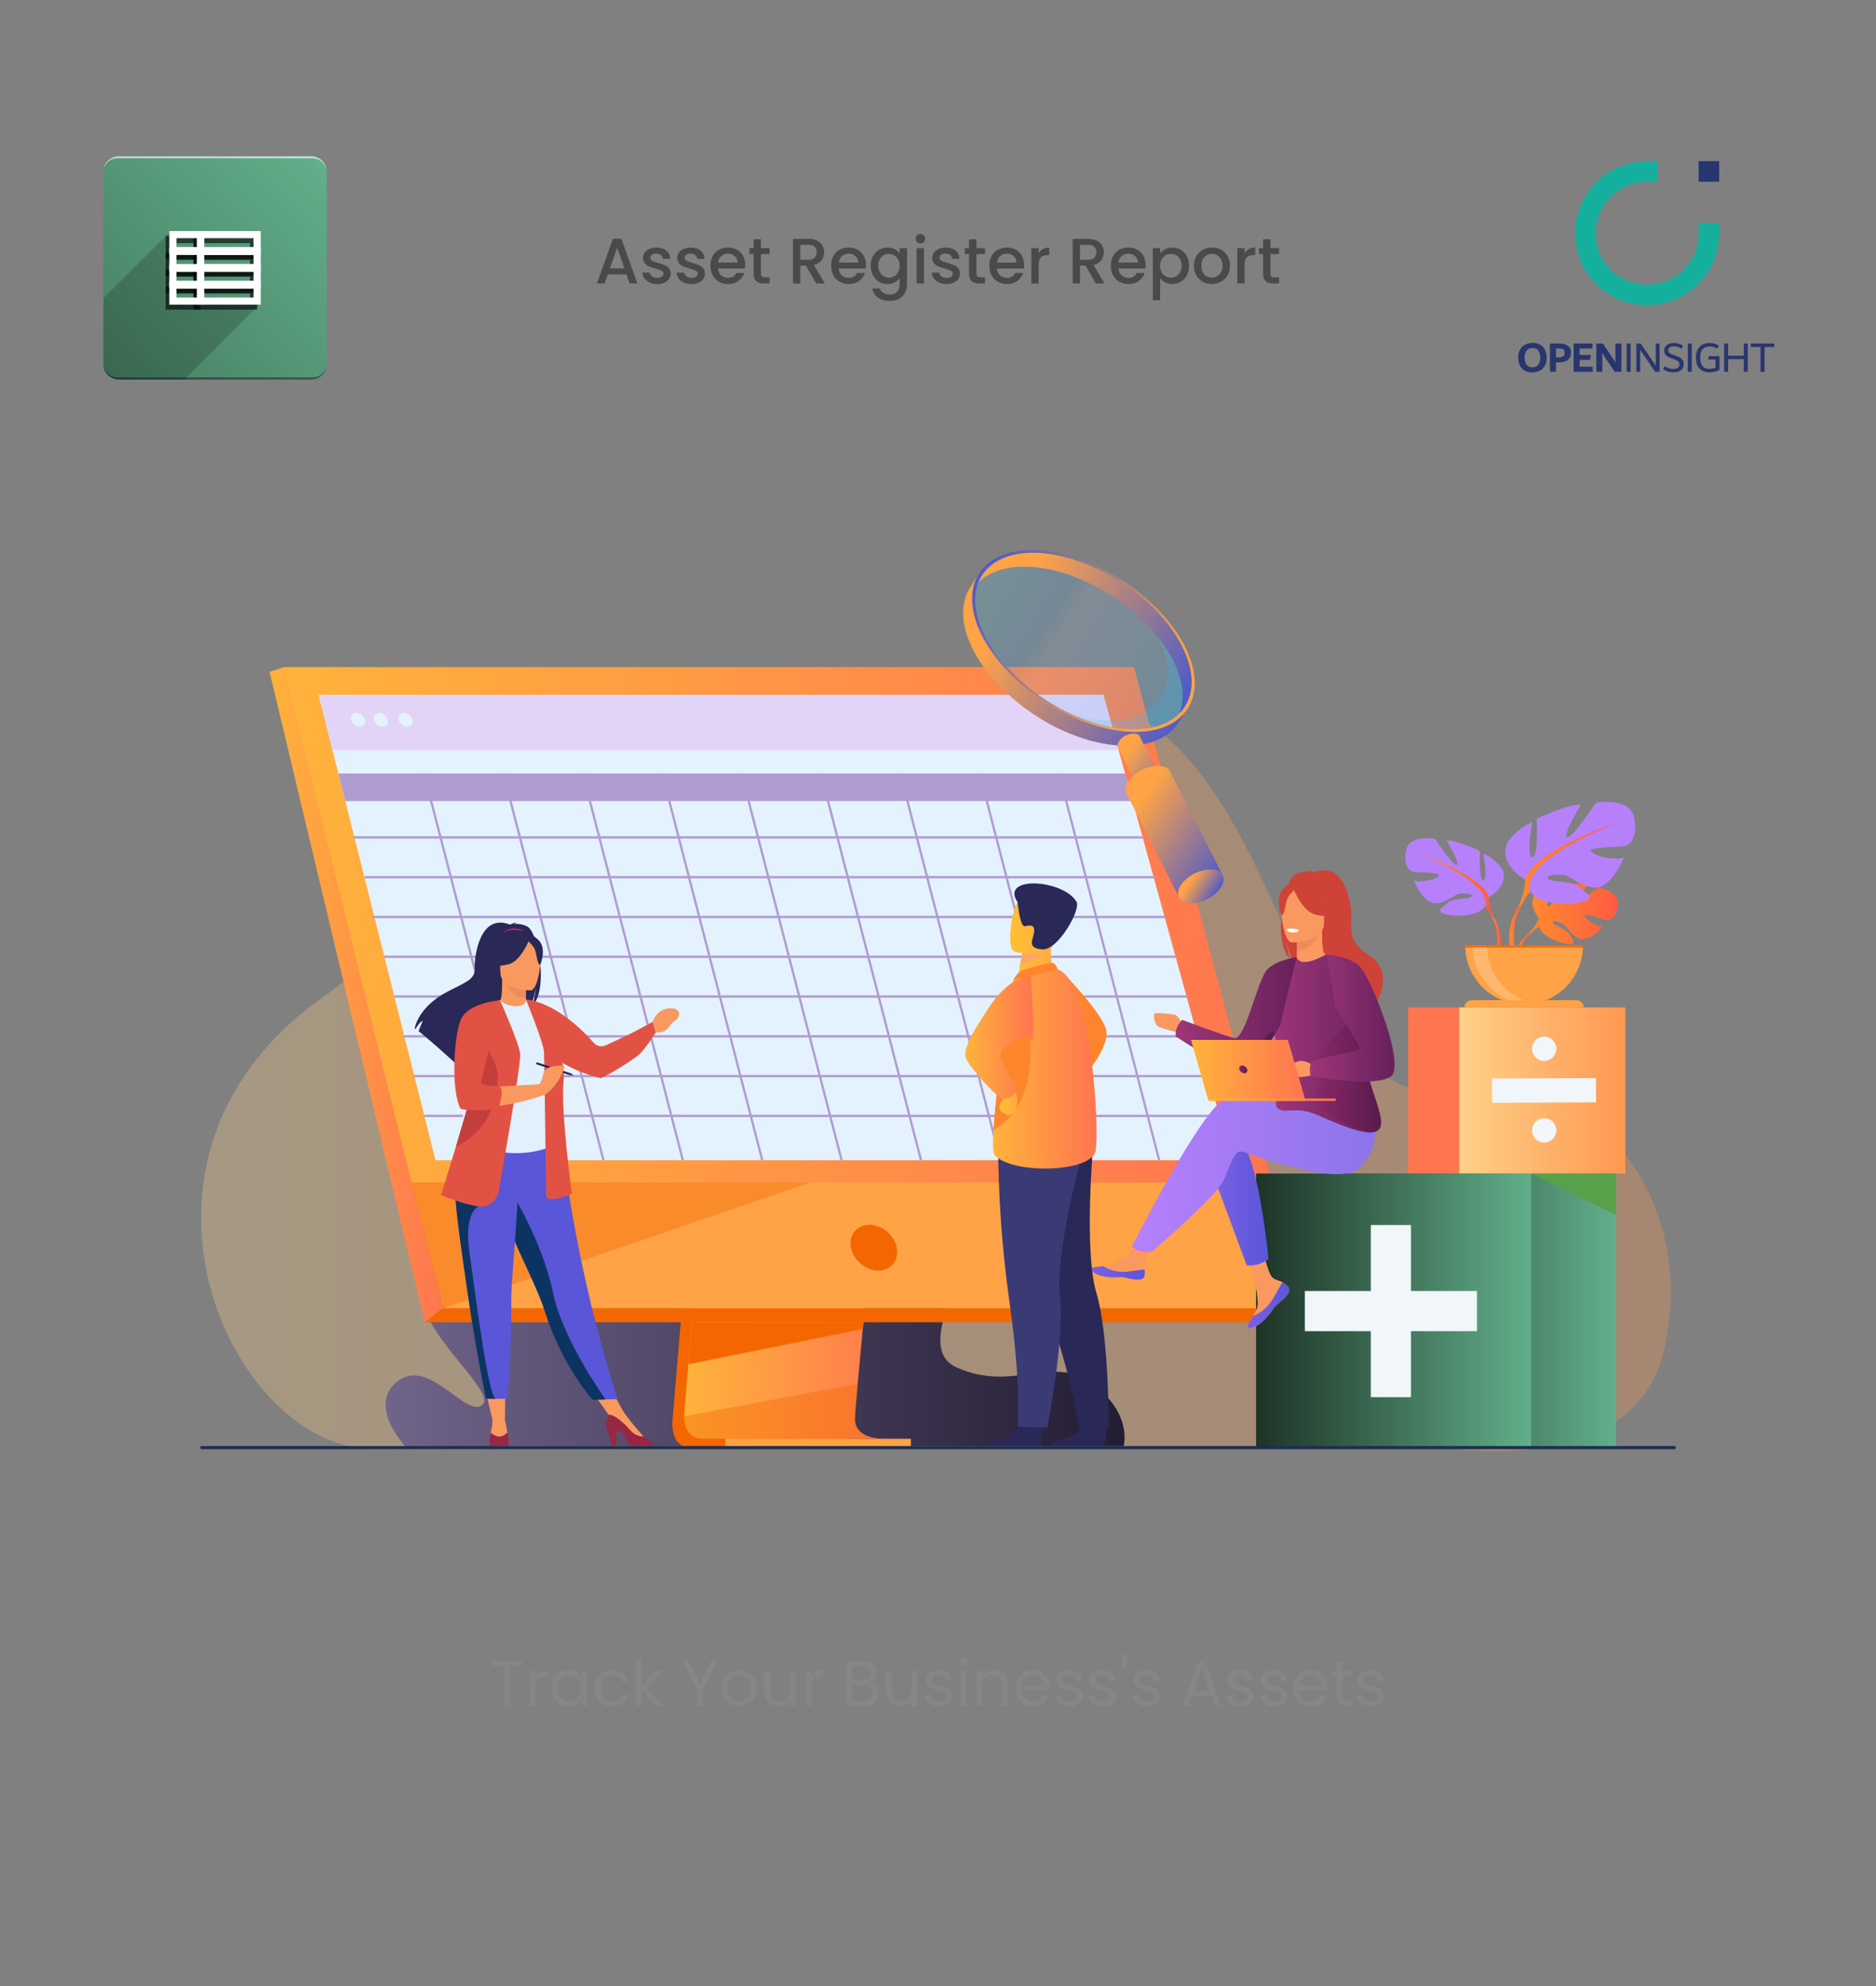 <?xml version="1.0" encoding="UTF-8"?>
<!DOCTYPE svg PUBLIC "-//W3C//DTD SVG 1.1//EN" "http://www.w3.org/Graphics/SVG/1.1/DTD/svg11.dtd">
<!-- Creator: CorelDRAW 2020 (64-Bit) -->
<svg xmlns="http://www.w3.org/2000/svg" xml:space="preserve" width="8.5in" height="9in" version="1.1" style="shape-rendering:geometricPrecision; text-rendering:geometricPrecision; image-rendering:optimizeQuality; fill-rule:evenodd; clip-rule:evenodd"
viewBox="0 0 8500 8999.99"
 xmlns:xlink="http://www.w3.org/1999/xlink"
 xmlns:xodm="http://www.corel.com/coreldraw/odm/2003">
 <rect x="0" y="0" width="8500" height="8999.99" fill="#808080" stroke="none"/>
 <defs>
  <style type="text/css">
   <![CDATA[
    .str0 {stroke:black;stroke-width:32.36;stroke-miterlimit:10;stroke-opacity:0.6}
    .str1 {stroke:white;stroke-width:32.36;stroke-miterlimit:10}
    .fil0 {fill:none}
    .fil12 {fill:none;fill-rule:nonzero}
    .fil11 {fill:none;fill-rule:nonzero}
    .fil7 {fill:#848688;fill-rule:nonzero}
    .fil35 {fill:#0C3462;fill-rule:nonzero}
    .fil5 {fill:#15AF9D;fill-rule:nonzero}
    .fil53 {fill:#1D2D4F;fill-rule:nonzero}
    .fil4 {fill:#28366F;fill-rule:nonzero}
    .fil28 {fill:#2A2857;fill-rule:nonzero}
    .fil55 {fill:#3A3B75;fill-rule:nonzero}
    .fil6 {fill:#4B4A4B;fill-rule:nonzero}
    .fil31 {fill:#5956D8;fill-rule:nonzero}
    .fil39 {fill:#59A04B;fill-rule:nonzero}
    .fil34 {fill:#972844;fill-rule:nonzero}
    .fil77 {fill:#AAAAAA;fill-rule:nonzero}
    .fil23 {fill:#B19CD1;fill-rule:nonzero}
    .fil65 {fill:#B680FB;fill-rule:nonzero}
    .fil36 {fill:#C33F3B;fill-rule:nonzero}
    .fil29 {fill:#C62D6E;fill-rule:nonzero}
    .fil44 {fill:#CF4238;fill-rule:nonzero}
    .fil33 {fill:#E25244;fill-rule:nonzero}
    .fil22 {fill:#E2D4F7;fill-rule:nonzero}
    .fil32 {fill:#E2EFFD;fill-rule:nonzero}
    .fil21 {fill:#E4F2FD;fill-rule:nonzero}
    .fil30 {fill:#EB8C59;fill-rule:nonzero}
    .fil26 {fill:#F0F6F9;fill-rule:nonzero}
    .fil15 {fill:#F46700;fill-rule:nonzero}
    .fil27 {fill:#F99960;fill-rule:nonzero}
    .fil24 {fill:#FF7550;fill-rule:nonzero}
    .fil54 {fill:#FF852D;fill-rule:nonzero}
    .fil17 {fill:#FFA346;fill-rule:nonzero}
    .fil60 {fill:#FFA567;fill-rule:nonzero}
    .fil70 {fill:#FFB86E;fill-rule:nonzero}
    .fil3 {fill:white;fill-rule:nonzero}
    .fil9 {fill:black;fill-rule:nonzero;fill-opacity:0.18}
    .fil10 {fill:black;fill-rule:nonzero;fill-opacity:0.4}
    .fil19 {fill:#F46700;fill-rule:nonzero;fill-opacity:0.4}
    .fil2 {fill:black;fill-rule:nonzero;fill-opacity:0.6}
    .fil1 {fill:white;fill-rule:nonzero;fill-opacity:0.6}
    .fil66 {fill:url(#id0);fill-rule:nonzero}
    .fil48 {fill:url(#id1);fill-rule:nonzero}
    .fil40 {fill:url(#id2);fill-rule:nonzero}
    .fil42 {fill:url(#id3);fill-rule:nonzero}
    .fil64 {fill:url(#id4);fill-rule:nonzero}
    .fil62 {fill:url(#id5);fill-rule:nonzero}
    .fil68 {fill:url(#id6);fill-rule:nonzero}
    .fil61 {fill:url(#id7);fill-rule:nonzero}
    .fil73 {fill:url(#id8);fill-rule:nonzero}
    .fil14 {fill:url(#id9);fill-rule:nonzero}
    .fil67 {fill:url(#id10);fill-rule:nonzero}
    .fil63 {fill:url(#id11);fill-rule:nonzero}
    .fil58 {fill:url(#id12);fill-rule:nonzero}
    .fil59 {fill:url(#id13);fill-rule:nonzero}
    .fil38 {fill:url(#id14);fill-rule:nonzero}
    .fil20 {fill:url(#id15);fill-rule:nonzero}
    .fil74 {fill:url(#id16);fill-rule:nonzero}
    .fil78 {fill:url(#id17);fill-rule:nonzero}
    .fil43 {fill:url(#id18);fill-rule:nonzero}
    .fil25 {fill:url(#id19);fill-rule:nonzero}
    .fil49 {fill:url(#id20);fill-rule:nonzero}
    .fil18 {fill:url(#id21);fill-rule:nonzero}
    .fil16 {fill:url(#id22);fill-rule:nonzero}
    .fil46 {fill:url(#id23);fill-rule:nonzero}
    .fil52 {fill:url(#id24);fill-rule:nonzero}
    .fil69 {fill:url(#id25);fill-rule:nonzero}
    .fil45 {fill:url(#id26);fill-rule:nonzero}
    .fil47 {fill:url(#id27);fill-rule:nonzero}
    .fil37 {fill:url(#id28);fill-rule:nonzero}
    .fil56 {fill:url(#id29);fill-rule:nonzero}
    .fil57 {fill:url(#id30);fill-rule:nonzero}
    .fil41 {fill:url(#id31);fill-rule:nonzero}
    .fil51 {fill:url(#id32);fill-rule:nonzero}
    .fil50 {fill:url(#id33);fill-rule:nonzero}
    .fil76 {fill:url(#id34);fill-rule:nonzero}
    .fil79 {fill:url(#id35);fill-rule:nonzero}
    .fil75 {fill:url(#id36);fill-rule:nonzero}
    .fil8 {fill:url(#id37);fill-rule:nonzero}
    .fil71 {fill:url(#id38);fill-rule:nonzero;fill-opacity:0.18}
    .fil72 {fill:url(#id39);fill-rule:nonzero;fill-opacity:0.212}
    .fil13 {fill:url(#id40);fill-rule:nonzero;fill-opacity:0.302}
   ]]>
  </style>
  <linearGradient id="id0" gradientUnits="userSpaceOnUse" x1="6423.82" y1="4027.22" x2="6773.31" y2="4027.22">
   <stop offset="0" style="stop-opacity:1; stop-color:#FF8A2F"/>
   <stop offset="1" style="stop-opacity:1; stop-color:#FF5B42"/>
  </linearGradient>
  <linearGradient id="id1" gradientUnits="userSpaceOnUse" x1="5524.08" y1="4763.57" x2="5775.15" y2="4763.57">
   <stop offset="0" style="stop-opacity:1; stop-color:#892867"/>
   <stop offset="1" style="stop-opacity:1; stop-color:#591A4D"/>
  </linearGradient>
  <linearGradient id="id2" gradientUnits="userSpaceOnUse" x1="5651.94" y1="5914.48" x2="5841.71" y2="5914.48">
   <stop offset="0" style="stop-opacity:1; stop-color:#7C60E4"/>
   <stop offset="1" style="stop-opacity:1; stop-color:#5956D8"/>
  </linearGradient>
  <linearGradient id="id3" gradientUnits="userSpaceOnUse" xlink:href="#id2" x1="5482.32" y1="5448.44" x2="5747.65" y2="5448.44">
  </linearGradient>
  <linearGradient id="id4" gradientUnits="userSpaceOnUse" xlink:href="#id0" x1="6863.06" y1="4286.23" x2="6936.22" y2="4286.23">
  </linearGradient>
  <linearGradient id="id5" gradientUnits="userSpaceOnUse" xlink:href="#id0" x1="6942.6" y1="4141.44" x2="7331.27" y2="4141.44">
  </linearGradient>
  <linearGradient id="id6" gradientUnits="userSpaceOnUse" xlink:href="#id0" x1="6873.69" y1="3935.17" x2="7334.45" y2="3935.17">
  </linearGradient>
  <linearGradient id="id7" gradientUnits="userSpaceOnUse" x1="4576.98" y1="4190.07" x2="4813.17" y2="4190.07">
   <stop offset="0" style="stop-opacity:1; stop-color:#FFBF34"/>
   <stop offset="1" style="stop-opacity:1; stop-color:#FFAA3F"/>
  </linearGradient>
  <linearGradient id="id8" gradientUnits="userSpaceOnUse" x1="4444.64" y1="2588.12" x2="5363.88" y2="3184.17">
   <stop offset="0" style="stop-opacity:1; stop-color:#FFA346"/>
   <stop offset="0.161" style="stop-opacity:1; stop-color:#FFA346"/>
   <stop offset="1" style="stop-opacity:1; stop-color:#4F5BC8"/>
  </linearGradient>
  <linearGradient id="id9" gradientUnits="userSpaceOnUse" x1="1746.93" y1="5437.15" x2="5095.43" y2="5437.15">
   <stop offset="0" style="stop-opacity:1; stop-color:#706489"/>
   <stop offset="1" style="stop-opacity:1; stop-color:#231D33"/>
  </linearGradient>
  <linearGradient id="id10" gradientUnits="userSpaceOnUse" xlink:href="#id0" x1="6759.48" y1="4234.82" x2="6800.26" y2="4234.82">
  </linearGradient>
  <linearGradient id="id11" gradientUnits="userSpaceOnUse" xlink:href="#id0" x1="6915.77" y1="4172.96" x2="7284.99" y2="4172.96">
  </linearGradient>
  <linearGradient id="id12" gradientUnits="userSpaceOnUse" xlink:href="#id7" x1="4527.55" y1="4995.92" x2="4608.95" y2="4995.92">
  </linearGradient>
  <linearGradient id="id13" gradientUnits="userSpaceOnUse" x1="4373.51" y1="4697.63" x2="4681.63" y2="4697.63">
   <stop offset="0" style="stop-opacity:1; stop-color:#FFB33B"/>
   <stop offset="1" style="stop-opacity:1; stop-color:#FF7550"/>
  </linearGradient>
  <linearGradient id="id14" gradientUnits="userSpaceOnUse" x1="5691.24" y1="5941.41" x2="6937.8" y2="5941.41">
   <stop offset="0" style="stop-opacity:1; stop-color:#1D3326"/>
   <stop offset="1" style="stop-opacity:1; stop-color:#62AF8A"/>
  </linearGradient>
  <linearGradient id="id15" gradientUnits="userSpaceOnUse" xlink:href="#id13" x1="1284.08" y1="4191.33" x2="5762.42" y2="4191.33">
  </linearGradient>
  <linearGradient id="id16" gradientUnits="userSpaceOnUse" xlink:href="#id8" x1="4399.86" y1="2681.96" x2="5344.5" y2="3294.49">
  </linearGradient>
  <linearGradient id="id17" gradientUnits="userSpaceOnUse" xlink:href="#id8" x1="5072.07" y1="3607.78" x2="5567.67" y2="3929.13">
  </linearGradient>
  <linearGradient id="id18" gradientUnits="userSpaceOnUse" x1="5128.45" y1="5322.5" x2="6234.06" y2="5322.5">
   <stop offset="0" style="stop-opacity:1; stop-color:#B680FB"/>
   <stop offset="1" style="stop-opacity:1; stop-color:#8C74EB"/>
  </linearGradient>
  <linearGradient id="id19" gradientUnits="userSpaceOnUse" x1="6611.81" y1="4941.72" x2="7364.62" y2="4941.72">
   <stop offset="0" style="stop-opacity:1; stop-color:#FFD189"/>
   <stop offset="1" style="stop-opacity:1; stop-color:#FF9750"/>
  </linearGradient>
  <linearGradient id="id20" gradientUnits="userSpaceOnUse" x1="5935.06" y1="4613.27" x2="6318.98" y2="4613.27">
   <stop offset="0" style="stop-opacity:1; stop-color:#9E3679"/>
   <stop offset="1" style="stop-opacity:1; stop-color:#66215B"/>
  </linearGradient>
  <linearGradient id="id21" gradientUnits="userSpaceOnUse" xlink:href="#id13" x1="1221.57" y1="4508.02" x2="2007.3" y2="4508.02">
  </linearGradient>
  <linearGradient id="id22" gradientUnits="userSpaceOnUse" xlink:href="#id13" x1="3099.89" y1="5340.9" x2="4089.48" y2="5340.9">
  </linearGradient>
  <linearGradient id="id23" gradientUnits="userSpaceOnUse" xlink:href="#id20" x1="5326.42" y1="4594.02" x2="5875.02" y2="4594.02">
  </linearGradient>
  <linearGradient id="id24" gradientUnits="userSpaceOnUse" xlink:href="#id1" x1="5614.6" y1="4846.14" x2="5651.27" y2="4846.14">
  </linearGradient>
  <linearGradient id="id25" gradientUnits="userSpaceOnUse" xlink:href="#id0" x1="6838.17" y1="4208.91" x2="6891.9" y2="4208.91">
  </linearGradient>
  <linearGradient id="id26" gradientUnits="userSpaceOnUse" xlink:href="#id20" x1="5764.77" y1="4728.48" x2="6257.16" y2="4728.48">
  </linearGradient>
  <linearGradient id="id27" gradientUnits="userSpaceOnUse" xlink:href="#id1" x1="5963.37" y1="4863.63" x2="6257.16" y2="4863.63">
  </linearGradient>
  <linearGradient id="id28" gradientUnits="userSpaceOnUse" xlink:href="#id14" x1="6075.55" y1="5941.35" x2="7322.1" y2="5941.35">
  </linearGradient>
  <linearGradient id="id29" gradientUnits="userSpaceOnUse" xlink:href="#id7" x1="4607.34" y1="4363.14" x2="4782.08" y2="4363.14">
  </linearGradient>
  <linearGradient id="id30" gradientUnits="userSpaceOnUse" xlink:href="#id13" x1="4499.34" y1="4843.97" x2="4968.48" y2="4843.97">
  </linearGradient>
  <linearGradient id="id31" gradientUnits="userSpaceOnUse" xlink:href="#id2" x1="4943.96" y1="5768.34" x2="5187.15" y2="5768.34">
  </linearGradient>
  <linearGradient id="id32" gradientUnits="userSpaceOnUse" xlink:href="#id13" x1="5477.16" y1="4983.52" x2="6052.25" y2="4983.52">
  </linearGradient>
  <linearGradient id="id33" gradientUnits="userSpaceOnUse" xlink:href="#id13" x1="5396.32" y1="4850.63" x2="5915.57" y2="4850.63">
  </linearGradient>
  <linearGradient id="id34" gradientUnits="userSpaceOnUse" xlink:href="#id8" x1="5033.35" y1="3417.19" x2="5364.46" y2="3631.88">
  </linearGradient>
  <linearGradient id="id35" gradientUnits="userSpaceOnUse" xlink:href="#id8" x1="5374.88" y1="3974.08" x2="5507.02" y2="4059.76">
  </linearGradient>
  <linearGradient id="id36" gradientUnits="userSpaceOnUse" xlink:href="#id8" x1="5388.94" y1="3213.3" x2="4443.07" y2="2605.23">
  </linearGradient>
  <linearGradient id="id37" gradientUnits="userSpaceOnUse" xlink:href="#id14" x1="-1105.8" y1="3153.54" x2="1481.72" y2="740.59">
  </linearGradient>
  <linearGradient id="id38" gradientUnits="userSpaceOnUse" x1="4422.25" y1="2634.19" x2="5354.52" y2="3238.69">
   <stop offset="0" style="stop-opacity:1; stop-color:#49DFFB"/>
   <stop offset="0.329" style="stop-opacity:1; stop-color:#41AAF7"/>
   <stop offset="0.412" style="stop-opacity:1; stop-color:#8AC1F7"/>
   <stop offset="1" style="stop-opacity:1; stop-color:#1FB6FF"/>
  </linearGradient>
  <linearGradient id="id39" gradientUnits="userSpaceOnUse" xlink:href="#id38" x1="4685.18" y1="2820.27" x2="5286.55" y2="3210.2">
  </linearGradient>
  <linearGradient id="id40" gradientUnits="userSpaceOnUse" xlink:href="#id19" x1="911.05" y1="4809.72" x2="7570.29" y2="4809.72">
  </linearGradient>
 </defs>
 <g id="Layer_x0020_1">
  <rect class="fil0" y="-0" width="8500" height="9000"/>
  <path class="fil1" d="M1446.81 773.14c-0.97,-1.95 -2.1,-3.82 -3.38,-5.58 -0.07,-0.31 -0.23,-0.59 -0.47,-0.79 -10.16,-21.44 -31.75,-35.14 -55.48,-35.18l-860.16 0c-24.33,0.02 -46.37,14.41 -56.19,36.67 -0.25,0.26 -0.41,0.59 -0.48,0.95 -1.05,1.21 -1.97,2.54 -2.75,3.94 7.77,-29.98 34.85,-50.93 65.82,-50.93 0.07,0 0.15,0 0.22,0l846.93 0c0.06,0 0.14,0 0.2,0 30.96,0 58.01,20.94 65.76,50.92z"/>
  <g id="_2365503359280">
   <path class="fil2" d="M845.12 1314.39l-73.2 0c-27.47,0 -37.31,-7.32 -44.15,-33.06 -10.49,-38.83 -20.8,-77.6 -30.93,-116.33 -5.98,-22.67 2.91,-34.24 25.81,-34.16 0.13,0 0.26,0 0.38,0 31.51,0 58.86,21.78 65.9,52.49 5.23,22.76 9.41,46.17 12.07,69.36 1.18,9.92 3.94,13.61 14.17,13.22 17.63,-0.71 35.34,-0.47 52.97,0 0.69,-0.08 1.41,-0.11 2.14,-0.11 13.95,0 25.26,11.31 25.26,25.26 0,0.85 -0.04,1.69 -0.13,2.53 -0,36.73 -0,73.46 -0,110.19 0,17.55 -9.84,28.02 -25.26,28.1 -15.43,0.08 -24.87,-10 -25.03,-27.86 -0.16,-29.2 0,-58.56 0,-89.64z"/>
   <path class="fil2" d="M1092.64 1265.67c6.3,-31.48 10.78,-59.81 18.18,-87.68 8.2,-27.99 33.89,-47.23 63.07,-47.23 0.33,0 0.68,0.01 1,0.01 22.82,0 32.27,11.81 26.37,34.24 -8.66,32.66 -17.71,65.24 -26.76,97.75 -14.17,51.39 -14.48,51.63 -68.39,51.63l-53.52 -0 0 69.97c0,7.87 0,15.74 0,23.61 0,0.13 0.01,0.27 0.01,0.4 0,13.04 -10.57,23.61 -23.61,23.61 -0.24,0 -0.48,-0 -0.71,-0.01 -0.61,0.05 -1.22,0.07 -1.83,0.07 -13.04,0 -23.61,-10.57 -23.61,-23.61 0,-0.34 0.01,-0.68 0.02,-1.02 -0.79,-19.68 0,-39.35 0,-58.95 0,-18.18 0,-36.36 0,-54.54 0,-18.18 9.76,-27.86 28.41,-28.18 20.69,-0.47 41.7,-0.07 61.38,-0.07z"/>
   <polygon class="fil2" points="820.25,1227.26 1080.52,1227.26 1080.52,1198.3 820.25,1198.3 "/>
   <path class="fil2" d="M783.73 1361.76c-11.73,-0.94 -23.61,-1.1 -35.1,-3.07 -30.61,-4.21 -55.47,-26.89 -62.48,-56.98 -11.41,-39.35 -21.33,-79.41 -31.48,-119.16 -2.36,-8.97 -3.7,-18.81 7.87,-21.64 11.57,-2.83 13.93,5.98 16.21,14.64 10.31,38.8 20.86,77.6 31.48,116.32 4.97,25.64 27.42,44.15 53.54,44.15 0.96,0 1.94,-0.03 2.89,-0.07 14.24,0 28.49,0 42.74,0 7.87,0 16.29,3.23 14.56,11.96 -1.02,5.11 -8.97,10.78 -14.87,12.36 -4.81,0.72 -9.69,1.09 -14.56,1.09 -3.44,0 -6.89,-0.19 -10.3,-0.54l-0.48 0.94z"/>
   <path class="fil2" d="M1113.03 1360.9c-3.32,0.37 -6.69,0.56 -10.03,0.56 -4.54,0 -9.09,-0.35 -13.58,-1.04 -6.41,-1.8 -11.76,-6.24 -14.72,-12.2 -2.36,-9.21 5.59,-12.2 13.93,-12.2l41.24 0c31.48,0 49.5,-14.01 57.77,-44.07 10.5,-38.62 20.99,-77.34 31.48,-116.17 2.36,-8.74 5.43,-17.31 16.13,-14.87 10.7,2.44 10.7,11.89 7.87,21.33 -10.55,39.35 -20.46,78.7 -31.48,118.06 -11.02,39.35 -40.61,60.84 -81.54,60.92l-17.08 -0.31z"/>
   <path class="fil2" d="M1160.33 1036.17c0.01,0 0.03,0 0.04,0 21.73,0 39.35,17.62 39.35,39.35 0,0.5 -0.02,1 -0.03,1.49 -0.47,21.73 -18.23,39.11 -39.97,39.11 -22.08,0 -39.98,-17.91 -39.98,-39.98 0,-22.08 17.9,-39.98 39.98,-39.98 0.2,0 0.42,0 0.62,0l-0 0z"/>
   <path class="fil2" d="M778.22 1075.6c0,0.15 0.01,0.32 0.01,0.48 0,21.85 -17.51,39.67 -39.35,40.06 -22.1,-0.41 -39.99,-18.12 -40.61,-40.22 0.16,-22.1 18.12,-39.93 40.22,-39.93 0.44,0 0.9,0.02 1.34,0.02 21.26,0.17 38.41,17.46 38.41,38.72 0,0.29 -0,0.58 -0.01,0.87l-0 0z"/>
   <path class="fil2" d="M950.66 1010.9c20.06,0.15 36.25,16.46 36.25,36.52 0,0.55 -0.01,1.11 -0.04,1.65 -0.24,19.64 -16.24,35.44 -35.89,35.44 -0.47,0 -0.95,-0.01 -1.42,-0.03 -20.35,-0.16 -36.76,-16.71 -36.76,-37.07 0,-0.28 0,-0.59 0.01,-0.87 1.13,-20 17.69,-35.65 37.72,-35.65 0.05,0 0.09,0 0.14,0l-0 0z"/>
   <path class="fil2" d="M908.95 1095.67l81.69 0c17.87,0 32.35,14.48 32.35,32.35l0 57.06 -146.39 0 0 -57.06c0,-17.86 14.49,-32.35 32.35,-32.35l-0 0z"/>
  </g>
  <path class="fil3" d="M853.7 1306.36l-73.2 0c-27.47,0 -37.31,-7.32 -44.15,-33.06 -10.49,-38.83 -20.83,-77.63 -31.01,-116.41 -5.9,-22.59 2.99,-34.16 25.89,-34.08 0.13,0 0.29,0 0.42,0 31.49,0 58.8,21.8 65.77,52.5 5.32,22.79 9.46,46.13 12.04,69.33 1.26,9.84 4.02,13.61 14.24,13.22 17.63,-0.71 35.34,-0.47 52.97,0 0.72,-0.05 1.45,-0.08 2.18,-0.08 13.95,0 25.26,11.31 25.26,25.26 0,0.85 -0.04,1.69 -0.13,2.53 0,36.83 0,73.67 0,110.19 0,17.55 -9.84,28.02 -25.26,28.1 -15.43,0.08 -24.95,-10 -25.03,-27.86 -0.16,-29.12 -0,-58.48 -0,-89.64z"/>
  <path class="fil3" d="M1101.22 1257.4c6.3,-31.48 10.78,-59.81 18.18,-87.68 8.19,-27.98 33.85,-47.23 63.01,-47.23 0.35,0 0.71,0.01 1.06,0.01 22.74,0 32.27,11.81 26.37,34.24 -8.66,32.66 -17.79,65.17 -26.76,97.75 -14.17,51.39 -14.48,51.55 -68.39,51.55l-53.52 0 0 70.05c0,7.87 0,15.74 0,23.61 0,0 0,0.01 0,0.01 0,13.04 -10.57,23.61 -23.61,23.61 -0.21,0 -0.43,-0 -0.63,-0.01 -0.63,0.05 -1.27,0.07 -1.91,0.07 -13.04,0 -23.61,-10.57 -23.61,-23.61 0,-0.34 0.01,-0.69 0.02,-1.02 -0.71,-19.68 0,-39.35 0,-58.95 0,-18.18 0,-36.44 0,-54.54 0,-18.1 9.76,-27.94 28.41,-28.18 20.61,0.32 41.7,0.32 61.38,0.32z"/>
  <rect class="fil3" x="828.83" y="1190.35" width="260.27" height="28.96"/>
  <path class="fil3" d="M792.31 1353.81c-11.73,-0.94 -23.61,-1.1 -35.1,-3.07 -30.61,-4.19 -55.5,-26.87 -62.49,-56.98 -11.41,-39.35 -21.33,-79.41 -31.48,-119.16 -2.36,-8.97 -3.7,-18.81 7.87,-21.64 11.57,-2.83 13.93,5.98 16.21,14.64 10.49,38.78 20.98,77.55 31.48,116.32 4.98,25.64 27.43,44.15 53.55,44.15 0.96,0 1.94,-0.03 2.89,-0.07 14.17,0 28.41,0 42.66,0 8.34,0 16.37,3.23 14.64,11.96 -1.02,5.11 -8.97,10.78 -14.87,12.36 -4.82,0.72 -9.73,1.09 -14.61,1.09 -3.45,0 -6.91,-0.19 -10.33,-0.55l-0.4 0.94z"/>
  <path class="fil3" d="M1121.61 1352.95c-3.32,0.37 -6.69,0.56 -10.03,0.56 -4.54,0 -9.09,-0.35 -13.58,-1.04 -6.44,-1.74 -11.81,-6.19 -14.72,-12.19 -2.36,-9.21 5.59,-12.2 13.93,-12.2l41.24 0c31.48,0 49.5,-14.01 57.77,-44.07 10.5,-38.67 20.99,-77.39 31.48,-116.17 2.36,-8.74 5.43,-17.31 15.74,-14.87 10.31,2.44 10.78,11.89 7.87,21.33 -10.55,39.35 -20.46,78.7 -31.48,118.06 -11.02,39.35 -40.69,60.84 -81.54,61l-16.69 -0.39z"/>
  <path class="fil3" d="M1168.91 1028.22c0.01,0 0.03,0 0.04,0 21.73,0 39.35,17.62 39.35,39.35 0,0.5 -0.02,1 -0.03,1.49 -0.47,21.73 -18.23,39.11 -39.97,39.11 -22.08,0 -39.98,-17.91 -39.98,-39.98 0,-22.08 17.9,-39.98 39.98,-39.98 0.2,0 0.42,0 0.62,0l-0 -0z"/>
  <path class="fil3" d="M787.04 1067.65c0,0.15 0.01,0.32 0.01,0.48 0,21.85 -17.51,39.67 -39.35,40.06 -22.1,-0.41 -39.99,-18.12 -40.61,-40.22 0.15,-22.1 18.12,-39.93 40.22,-39.93 0.52,0 1.06,0.01 1.57,0.03 21.17,0.3 38.18,17.55 38.18,38.72 0,0.29 -0,0.59 -0.01,0.87l-0 0z"/>
  <path class="fil3" d="M959.16 1002.87c20.1,0.11 36.33,16.43 36.33,36.52 0,0.57 -0.01,1.16 -0.04,1.73 -0.29,19.66 -16.31,35.44 -35.97,35.44 -0.44,0 -0.91,-0.01 -1.34,-0.03 -20.35,-0.16 -36.76,-16.71 -36.76,-37.07 0,-0.28 0,-0.59 0.01,-0.87 1.13,-20.04 17.71,-35.72 37.78,-35.73l-0 0z"/>
  <path class="fil3" d="M917.53 1087.72l82.01 0c17.87,0 32.35,14.49 32.35,32.35l0 57.06 -146.39 0 0 -57.06c0,-0 0,-0 0,-0 0,-17.74 14.29,-32.18 32.03,-32.35l-0 0z"/>
  <g id="_2365503385728">
   <polygon class="fil4" points="7696.14,823.65 7789.44,823.65 7789.44,730.35 7696.14,730.35 "/>
   <path class="fil5" d="M7789.43 1010.24l0 46.65c0,180.34 -146.19,326.53 -326.53,326.53l0 0c-180.33,0 -326.53,-146.19 -326.53,-326.53l0 0c0,-180.33 146.19,-326.53 326.53,-326.53l46.65 0 0 93.3 -46.65 0c-128.81,0 -233.24,104.42 -233.24,233.23l0 0c0,128.82 104.43,233.24 233.24,233.24l0 0c128.81,0 233.23,-104.42 233.23,-233.24l0 -46.65 93.3 0z"/>
   <path class="fil4" d="M6962.59 1659.45c5.47,-3.49 9.55,-8.5 12.26,-15.03 2.7,-6.52 4.05,-14.2 4.05,-23.04 0,-13.97 -2.97,-24.88 -8.9,-32.72 -5.93,-7.83 -14.57,-11.76 -25.91,-11.76 -11.86,0 -20.9,3.85 -27.09,11.57 -6.2,7.71 -9.3,18.29 -9.3,31.74 0,13.98 2.96,24.88 8.9,32.72 5.93,7.84 14.63,11.76 26.09,11.76 7.78,0 14.41,-1.74 19.88,-5.24zm-54.77 19.68c-9.56,-5.67 -16.78,-13.55 -21.65,-23.63 -4.88,-10.08 -7.31,-21.78 -7.31,-35.09 0,-14.76 2.96,-27.12 8.9,-37.08 5.93,-9.94 13.81,-17.33 23.62,-22.13 9.83,-4.81 20.74,-7.22 32.73,-7.22 13.71,0 25.34,2.83 34.9,8.5 9.56,5.67 16.74,13.54 21.55,23.63 4.81,10.08 7.22,21.78 7.22,35.1 0,14.76 -2.94,27.13 -8.8,37.07 -5.87,9.96 -13.71,17.33 -23.53,22.14 -9.81,4.81 -20.72,7.22 -32.72,7.22 -13.71,0 -25.33,-2.83 -34.89,-8.5z"/>
   <path class="fil4" d="M7082.57 1614.76c4.44,-3.09 6.66,-8.46 6.66,-16.11 0,-6.45 -1.98,-11.3 -5.95,-14.53 -3.97,-3.23 -9.52,-4.84 -16.64,-4.84l-16.75 0 0 40.13 13.72 0c8.2,0 14.53,-1.55 18.96,-4.65zm13.19 -52.69c7.52,3.56 13.12,8.41 16.81,14.54 3.69,6.12 5.54,13.2 5.54,21.25 0,8.56 -1.93,16.18 -5.8,22.83 -3.87,6.66 -9.7,11.87 -17.51,15.63 -7.8,3.76 -17.3,5.63 -28.5,5.63l-16.41 0 0 42.91 -27.29 0 0 -128.13 44.88 0c11.33,0 20.76,1.79 28.28,5.34z"/>
   <polygon class="fil4" points="7157.25,1661.92 7216.57,1661.92 7216.57,1684.86 7129.97,1684.86 7129.97,1556.73 7215.57,1556.73 7215.57,1579.46 7157.25,1579.46 7157.25,1608.34 7207.67,1608.34 7204.46,1630.88 7157.25,1630.88 "/>
   <path class="fil4" d="M7346.47 1556.72l0 128.13 -30.44 0 -40.28 -59.71c-3.44,-5.28 -6.35,-9.86 -8.73,-13.75 -2.38,-3.88 -4.7,-8.26 -6.94,-13.15l0 86.61 -27.29 0 0 -128.13 30.06 0 43.85 65.66c0.53,0.79 1.72,2.6 3.57,5.44 1.85,2.83 3.53,5.5 5.06,8.01 1.52,2.5 2.81,4.94 3.87,7.32l0 -86.42 27.28 0z"/>
   <polygon class="fil4" points="7370.21,1556.72 7388.39,1556.72 7388.39,1684.85 7370.21,1684.85 "/>
   <path class="fil4" d="M7519.49 1556.72l0 128.13 -20.17 0 -56.35 -83.04 -2.58 -3.76c-0.26,-0.52 -1.09,-1.78 -2.47,-3.76 -1.39,-1.98 -2.57,-3.81 -3.55,-5.54 -1,-1.71 -1.89,-3.42 -2.67,-5.14l0 101.24 -17.4 0 0 -128.13 19.18 0 57.93 84.83c0.52,0.79 1.65,2.41 3.36,4.85 1.71,2.44 3.17,4.68 4.35,6.72 1.19,2.04 2.18,3.98 2.97,5.83l0 -102.23 17.4 0z"/>
   <path class="fil4" d="M7555.67 1683.37c-7.78,-2.57 -14.63,-6.16 -20.56,-10.78l8.7 -13.05c5.28,4.09 11.24,7.15 17.89,9.19 6.66,2.05 12.96,3.07 18.89,3.07 9.49,0 16.71,-1.71 21.65,-5.15 4.94,-3.42 7.41,-8.63 7.41,-15.62 0,-4.09 -0.89,-7.44 -2.67,-10.08 -1.78,-2.63 -4.67,-5.04 -8.7,-7.21 -4.02,-2.18 -9.78,-4.59 -17.3,-7.22l-3.36 -1.19c-8.3,-2.89 -15.02,-5.76 -20.17,-8.6 -5.15,-2.83 -9.3,-6.55 -12.46,-11.17 -3.16,-4.61 -4.74,-10.42 -4.74,-17.41 0,-7.37 2.01,-13.61 6.03,-18.68 4.02,-5.07 9.33,-8.87 15.92,-11.37 6.59,-2.5 13.65,-3.76 21.16,-3.76 7.91,0 15.39,1 22.44,2.97 7.06,1.98 13.94,5.2 20.66,9.69l-8.31 13.04c-5.8,-3.69 -11.39,-6.35 -16.8,-8.01 -5.41,-1.64 -11.47,-2.47 -18.19,-2.47 -6.99,0 -12.79,1.45 -17.4,4.35 -4.62,2.89 -6.93,7.38 -6.93,13.44 0,3.18 0.76,5.93 2.28,8.31 1.51,2.37 4.15,4.62 7.91,6.72 3.76,2.11 9,4.35 15.73,6.72l3.36 1.18c8.83,3.04 15.89,5.91 21.16,8.6 5.26,2.7 9.81,6.6 13.64,11.67 3.83,5.07 5.74,11.63 5.74,19.67 0,8.05 -1.91,14.8 -5.74,20.27 -3.83,5.47 -9.3,9.62 -16.41,12.46 -7.11,2.83 -15.56,4.24 -25.31,4.24 -9.23,0 -17.73,-1.29 -25.51,-3.85z"/>
   <polygon class="fil4" points="7647.23,1556.72 7665.41,1556.72 7665.41,1684.85 7647.23,1684.85 "/>
   <path class="fil4" d="M7790.97 1613.88l0 62.48c-7.78,3.69 -15.09,6.43 -21.95,8.2 -6.86,1.78 -14.83,2.67 -23.93,2.67 -14.1,0 -25.71,-2.83 -34.8,-8.5 -9.09,-5.67 -15.75,-13.45 -19.97,-23.33 -4.22,-9.89 -6.32,-21.35 -6.32,-34.41 0,-15.29 2.76,-27.91 8.3,-37.86 5.54,-9.95 12.92,-17.24 22.15,-21.85 9.22,-4.62 19.44,-6.93 30.65,-6.93 8.3,0 15.94,0.99 22.93,2.97 6.99,1.97 13.57,4.87 19.78,8.69l-7.91 13.85c-4.62,-2.89 -9.66,-5.24 -15.13,-7.02 -5.47,-1.78 -11.56,-2.67 -18.29,-2.67 -14.89,0 -25.8,4.45 -32.73,13.35 -6.92,8.9 -10.37,21.12 -10.37,36.68 0,16.34 3.28,28.97 9.88,37.87 6.58,8.9 17.33,13.35 32.22,13.35 9.23,0 18.32,-1.65 27.29,-4.94l0 -37.18 -32.81 0 1.97 -15.42 49.04 0z"/>
   <polygon class="fil4" points="7900.91,1556.72 7919.1,1556.72 7919.1,1684.86 7900.91,1684.86 7900.91,1627.32 7830.12,1627.32 7830.12,1684.86 7811.94,1684.86 7811.94,1556.72 7830.12,1556.72 7830.12,1611.9 7900.91,1611.9 "/>
   <polygon class="fil4" points="8039.32,1556.72 8039.32,1572.56 7995.03,1572.56 7995.03,1684.86 7976.84,1684.86 7976.84,1572.56 7932.35,1572.56 7932.35,1556.72 "/>
  </g>
  <path class="fil6" d="M2838.48 1243.26l-84.61 0 -14.54 41.29 -34.6 0 72.4 -202.37 38.38 0 72.4 202.37 -34.89 0 -14.54 -41.29zm-9.3 -27.04l-32.86 -93.92 -33.15 93.92 66 0z"/>
  <path id="1" class="fil6" d="M2977.47 1287.17c-12.6,0 -23.89,-2.28 -33.87,-6.83 -9.98,-4.56 -17.88,-10.76 -23.7,-18.61 -5.81,-7.85 -8.92,-16.62 -9.31,-26.31l34.31 0c0.58,6.78 3.83,12.45 9.74,17.01 5.91,4.56 13.33,6.83 22.24,6.83 9.3,0 16.53,-1.8 21.66,-5.38 5.14,-3.58 7.7,-8.19 7.7,-13.81 0,-6.01 -2.86,-10.46 -8.57,-13.37 -5.72,-2.91 -14.78,-6.11 -27.19,-9.59 -12.02,-3.3 -21.81,-6.5 -29.37,-9.59 -7.56,-3.1 -14.1,-7.85 -19.63,-14.25 -5.52,-6.4 -8.29,-14.83 -8.29,-25.3 0,-8.53 2.52,-16.33 7.56,-23.41 5.04,-7.07 12.26,-12.65 21.66,-16.72 9.4,-4.07 20.21,-6.11 32.42,-6.11 18.22,0 32.91,4.6 44.05,13.81 11.15,9.21 17.11,21.76 17.88,37.65l-33.15 0c-0.58,-7.17 -3.49,-12.89 -8.72,-17.15 -5.23,-4.27 -12.31,-6.4 -21.22,-6.4 -8.72,0 -15.41,1.65 -20.06,4.94 -4.65,3.3 -6.98,7.66 -6.98,13.09 0,4.26 1.55,7.85 4.65,10.76 3.1,2.91 6.88,5.19 11.34,6.83 4.46,1.65 11.05,3.73 19.77,6.25 11.63,3.1 21.18,6.25 28.64,9.45 7.46,3.2 13.91,7.9 19.33,14.1 5.43,6.2 8.24,14.44 8.43,24.71 0,9.11 -2.52,17.25 -7.56,24.43 -5.04,7.17 -12.17,12.8 -21.37,16.87 -9.21,4.07 -20.02,6.11 -32.42,6.11z"/>
  <path id="2" class="fil6" d="M3132.74 1287.17c-12.6,0 -23.89,-2.28 -33.87,-6.83 -9.98,-4.56 -17.88,-10.76 -23.7,-18.61 -5.81,-7.85 -8.92,-16.62 -9.31,-26.31l34.31 0c0.58,6.78 3.83,12.45 9.74,17.01 5.91,4.56 13.33,6.83 22.24,6.83 9.3,0 16.53,-1.8 21.66,-5.38 5.14,-3.58 7.7,-8.19 7.7,-13.81 0,-6.01 -2.86,-10.46 -8.57,-13.37 -5.72,-2.91 -14.78,-6.11 -27.19,-9.59 -12.02,-3.3 -21.81,-6.5 -29.37,-9.59 -7.56,-3.1 -14.1,-7.85 -19.63,-14.25 -5.52,-6.4 -8.29,-14.83 -8.29,-25.3 0,-8.53 2.52,-16.33 7.56,-23.41 5.04,-7.07 12.26,-12.65 21.66,-16.72 9.4,-4.07 20.21,-6.11 32.42,-6.11 18.22,0 32.91,4.6 44.05,13.81 11.15,9.21 17.11,21.76 17.88,37.65l-33.15 0c-0.58,-7.17 -3.49,-12.89 -8.72,-17.15 -5.23,-4.27 -12.31,-6.4 -21.22,-6.4 -8.72,0 -15.41,1.65 -20.06,4.94 -4.65,3.3 -6.98,7.66 -6.98,13.09 0,4.26 1.55,7.85 4.65,10.76 3.1,2.91 6.88,5.19 11.34,6.83 4.46,1.65 11.05,3.73 19.77,6.25 11.63,3.1 21.18,6.25 28.64,9.45 7.46,3.2 13.91,7.9 19.33,14.1 5.43,6.2 8.24,14.44 8.43,24.71 0,9.11 -2.52,17.25 -7.56,24.43 -5.04,7.17 -12.17,12.8 -21.37,16.87 -9.21,4.07 -20.02,6.11 -32.42,6.11z"/>
  <path id="3" class="fil6" d="M3376.69 1200.52c0,6.01 -0.39,11.44 -1.16,16.28l-122.41 0c0.97,12.8 5.72,23.07 14.25,30.82 8.53,7.75 19,11.63 31.4,11.63 17.83,0 30.43,-7.46 37.8,-22.39l35.77 0c-4.85,14.73 -13.62,26.8 -26.31,36.2 -12.7,9.4 -28.45,14.1 -47.25,14.1 -15.31,0 -29.03,-3.44 -41.14,-10.32 -12.11,-6.88 -21.61,-16.57 -28.5,-29.08 -6.88,-12.5 -10.32,-26.99 -10.32,-43.47 0,-16.48 3.34,-30.96 10.03,-43.47 6.69,-12.5 16.09,-22.15 28.2,-28.93 12.12,-6.79 26.02,-10.18 41.72,-10.18 15.12,0 28.59,3.3 40.42,9.89 11.83,6.59 21.03,15.85 27.62,27.77 6.59,11.92 9.89,25.63 9.89,41.14zm-34.6 -10.47c-0.2,-12.21 -4.56,-22 -13.09,-29.37 -8.53,-7.37 -19.09,-11.05 -31.69,-11.05 -11.44,0 -21.22,3.63 -29.37,10.9 -8.14,7.27 -12.99,17.11 -14.54,29.51l88.69 0z"/>
  <path id="4" class="fil6" d="M3447.93 1151.38l0 88.68c0,6.01 1.41,10.32 4.22,12.94 2.81,2.62 7.61,3.93 14.39,3.93l20.35 0 0 27.62 -26.17 0c-14.93,0 -26.36,-3.49 -34.31,-10.47 -7.94,-6.98 -11.92,-18.32 -11.92,-34.02l0 -88.68 -18.9 0 0 -27.04 18.9 0 0 -39.83 33.44 0 0 39.83 38.96 0 0 27.04 -38.96 0z"/>
  <path id="5" class="fil6" d="M3697.98 1284.55l-46.52 -80.83 -25.3 0 0 80.83 -33.15 0 0 -202.08 69.78 0c15.51,0 28.64,2.72 39.4,8.14 10.76,5.43 18.8,12.7 24.13,21.81 5.33,9.11 8,19.29 8,30.53 0,13.18 -3.83,25.15 -11.48,35.91 -7.66,10.76 -19.43,18.07 -35.33,21.95l50.01 83.74 -39.54 0zm-71.82 -107.29l36.64 0c12.41,0 21.76,-3.1 28.06,-9.3 6.3,-6.2 9.45,-14.54 9.45,-25.01 0,-10.47 -3.1,-18.66 -9.3,-24.57 -6.2,-5.91 -15.61,-8.87 -28.2,-8.87l-36.64 0 0 67.75z"/>
  <path id="6" class="fil6" d="M3923.61 1200.52c0,6.01 -0.39,11.44 -1.16,16.28l-122.41 0c0.97,12.8 5.72,23.07 14.25,30.82 8.53,7.75 19,11.63 31.4,11.63 17.83,0 30.43,-7.46 37.8,-22.39l35.77 0c-4.85,14.73 -13.62,26.8 -26.31,36.2 -12.7,9.4 -28.45,14.1 -47.25,14.1 -15.31,0 -29.03,-3.44 -41.14,-10.32 -12.11,-6.88 -21.61,-16.57 -28.5,-29.08 -6.88,-12.5 -10.32,-26.99 -10.32,-43.47 0,-16.48 3.34,-30.96 10.03,-43.47 6.69,-12.5 16.09,-22.15 28.2,-28.93 12.12,-6.79 26.02,-10.18 41.72,-10.18 15.12,0 28.59,3.3 40.42,9.89 11.83,6.59 21.03,15.85 27.62,27.77 6.59,11.92 9.89,25.63 9.89,41.14zm-34.6 -10.47c-0.2,-12.21 -4.56,-22 -13.09,-29.37 -8.53,-7.37 -19.09,-11.05 -31.69,-11.05 -11.44,0 -21.22,3.63 -29.37,10.9 -8.14,7.27 -12.99,17.11 -14.54,29.51l88.69 0z"/>
  <path id="7" class="fil6" d="M4020.73 1121.72c12.41,0 23.41,2.47 33,7.41 9.59,4.94 17.11,11.1 22.54,18.46l0 -23.26 33.44 0 0 162.83c0,14.73 -3.1,27.86 -9.3,39.4 -6.2,11.53 -15.17,20.59 -26.9,27.19 -11.73,6.59 -25.73,9.89 -42.02,9.89 -21.71,0 -39.74,-5.09 -54.08,-15.26 -14.34,-10.18 -22.48,-23.99 -24.42,-41.43l32.85 0c2.52,8.33 7.9,15.07 16.14,20.21 8.24,5.13 18.07,7.7 29.51,7.7 13.38,0 24.18,-4.07 32.42,-12.21 8.24,-8.14 12.36,-19.96 12.36,-35.47l0 -26.75c-5.62,7.56 -13.23,13.91 -22.83,19.05 -9.59,5.13 -20.5,7.7 -32.71,7.7 -13.96,0 -26.7,-3.54 -38.24,-10.61 -11.54,-7.07 -20.65,-16.96 -27.33,-29.66 -6.69,-12.7 -10.03,-27.09 -10.03,-43.18 0,-16.09 3.34,-30.34 10.03,-42.74 6.69,-12.41 15.8,-22.05 27.33,-28.93 11.53,-6.88 24.28,-10.32 38.24,-10.32zm55.54 82.57c0,-11.05 -2.28,-20.64 -6.83,-28.78 -4.56,-8.14 -10.52,-14.35 -17.88,-18.61 -7.37,-4.26 -15.31,-6.4 -23.84,-6.4 -8.53,0 -16.48,2.09 -23.84,6.25 -7.37,4.17 -13.33,10.28 -17.88,18.32 -4.56,8.04 -6.83,17.59 -6.83,28.64 0,11.05 2.28,20.74 6.83,29.07 4.56,8.33 10.56,14.69 18.03,19.04 7.46,4.36 15.36,6.54 23.7,6.54 8.53,0 16.48,-2.13 23.84,-6.4 7.37,-4.26 13.33,-10.52 17.88,-18.75 4.56,-8.24 6.83,-17.88 6.83,-28.93z"/>
  <path id="8" class="fil6" d="M4170.19 1103.11c-6.01,0 -11.05,-2.04 -15.12,-6.11 -4.07,-4.07 -6.11,-9.11 -6.11,-15.12 0,-6.01 2.04,-11.05 6.11,-15.12 4.07,-4.07 9.11,-6.11 15.12,-6.11 5.81,0 10.76,2.04 14.83,6.11 4.07,4.07 6.11,9.11 6.11,15.12 0,6.01 -2.04,11.05 -6.11,15.12 -4.07,4.07 -9.01,6.11 -14.83,6.11zm16.28 21.22l0 160.21 -33.15 0 0 -160.21 33.15 0z"/>
  <path id="9" class="fil6" d="M4288.23 1287.17c-12.6,0 -23.89,-2.28 -33.87,-6.83 -9.98,-4.56 -17.88,-10.76 -23.7,-18.61 -5.81,-7.85 -8.92,-16.62 -9.31,-26.31l34.31 0c0.58,6.78 3.83,12.45 9.74,17.01 5.91,4.56 13.33,6.83 22.24,6.83 9.3,0 16.53,-1.8 21.66,-5.38 5.14,-3.58 7.7,-8.19 7.7,-13.81 0,-6.01 -2.86,-10.46 -8.57,-13.37 -5.72,-2.91 -14.78,-6.11 -27.19,-9.59 -12.02,-3.3 -21.81,-6.5 -29.37,-9.59 -7.56,-3.1 -14.1,-7.85 -19.63,-14.25 -5.52,-6.4 -8.29,-14.83 -8.29,-25.3 0,-8.53 2.52,-16.33 7.56,-23.41 5.04,-7.07 12.26,-12.65 21.66,-16.72 9.4,-4.07 20.21,-6.11 32.42,-6.11 18.22,0 32.91,4.6 44.05,13.81 11.15,9.21 17.11,21.76 17.88,37.65l-33.15 0c-0.58,-7.17 -3.49,-12.89 -8.72,-17.15 -5.23,-4.27 -12.31,-6.4 -21.22,-6.4 -8.72,0 -15.41,1.65 -20.06,4.94 -4.65,3.3 -6.98,7.66 -6.98,13.09 0,4.26 1.55,7.85 4.65,10.76 3.1,2.91 6.88,5.19 11.34,6.83 4.46,1.65 11.05,3.73 19.77,6.25 11.63,3.1 21.18,6.25 28.64,9.45 7.46,3.2 13.91,7.9 19.33,14.1 5.43,6.2 8.24,14.44 8.43,24.71 0,9.11 -2.52,17.25 -7.56,24.43 -5.04,7.17 -12.17,12.8 -21.37,16.87 -9.21,4.07 -20.02,6.11 -32.42,6.11z"/>
  <path id="10" class="fil6" d="M4424.02 1151.38l0 88.68c0,6.01 1.41,10.32 4.22,12.94 2.81,2.62 7.61,3.93 14.39,3.93l20.35 0 0 27.62 -26.17 0c-14.93,0 -26.36,-3.49 -34.31,-10.47 -7.94,-6.98 -11.92,-18.32 -11.92,-34.02l0 -88.68 -18.9 0 0 -27.04 18.9 0 0 -39.83 33.44 0 0 39.83 38.96 0 0 27.04 -38.96 0z"/>
  <path id="11" class="fil6" d="M4640.35 1200.52c0,6.01 -0.39,11.44 -1.16,16.28l-122.41 0c0.97,12.8 5.72,23.07 14.25,30.82 8.53,7.75 19,11.63 31.4,11.63 17.83,0 30.43,-7.46 37.8,-22.39l35.77 0c-4.85,14.73 -13.62,26.8 -26.31,36.2 -12.7,9.4 -28.45,14.1 -47.25,14.1 -15.31,0 -29.03,-3.44 -41.14,-10.32 -12.11,-6.88 -21.61,-16.57 -28.5,-29.08 -6.88,-12.5 -10.32,-26.99 -10.32,-43.47 0,-16.48 3.34,-30.96 10.03,-43.47 6.69,-12.5 16.09,-22.15 28.2,-28.93 12.12,-6.79 26.02,-10.18 41.72,-10.18 15.12,0 28.59,3.3 40.42,9.89 11.83,6.59 21.03,15.85 27.62,27.77 6.59,11.92 9.89,25.63 9.89,41.14zm-34.6 -10.47c-0.2,-12.21 -4.56,-22 -13.09,-29.37 -8.53,-7.37 -19.09,-11.05 -31.69,-11.05 -11.44,0 -21.22,3.63 -29.37,10.9 -8.14,7.27 -12.99,17.11 -14.54,29.51l88.69 0z"/>
  <path id="12" class="fil6" d="M4706.06 1147.6c4.85,-8.14 11.29,-14.49 19.34,-19.05 8.04,-4.56 17.59,-6.83 28.64,-6.83l0 34.31 -8.43 0c-12.99,0 -22.83,3.3 -29.52,9.89 -6.69,6.59 -10.03,18.03 -10.03,34.31l0 84.32 -33.15 0 0 -160.21 33.15 0 0 23.26z"/>
  <path id="13" class="fil6" d="M4965.13 1284.55l-46.52 -80.83 -25.3 0 0 80.83 -33.15 0 0 -202.08 69.78 0c15.51,0 28.64,2.72 39.4,8.14 10.76,5.43 18.8,12.7 24.13,21.81 5.33,9.11 8,19.29 8,30.53 0,13.18 -3.83,25.15 -11.48,35.91 -7.66,10.76 -19.43,18.07 -35.33,21.95l50.01 83.74 -39.54 0zm-71.82 -107.29l36.64 0c12.41,0 21.76,-3.1 28.06,-9.3 6.3,-6.2 9.45,-14.54 9.45,-25.01 0,-10.47 -3.1,-18.66 -9.3,-24.57 -6.2,-5.91 -15.61,-8.87 -28.2,-8.87l-36.64 0 0 67.75z"/>
  <path id="14" class="fil6" d="M5190.76 1200.52c0,6.01 -0.39,11.44 -1.16,16.28l-122.41 0c0.97,12.8 5.72,23.07 14.25,30.82 8.53,7.75 19,11.63 31.4,11.63 17.83,0 30.43,-7.46 37.8,-22.39l35.77 0c-4.85,14.73 -13.62,26.8 -26.31,36.2 -12.7,9.4 -28.45,14.1 -47.25,14.1 -15.31,0 -29.03,-3.44 -41.14,-10.32 -12.11,-6.88 -21.61,-16.57 -28.5,-29.08 -6.88,-12.5 -10.32,-26.99 -10.32,-43.47 0,-16.48 3.34,-30.96 10.03,-43.47 6.69,-12.5 16.09,-22.15 28.2,-28.93 12.12,-6.79 26.02,-10.18 41.72,-10.18 15.12,0 28.59,3.3 40.42,9.89 11.83,6.59 21.03,15.85 27.62,27.77 6.59,11.92 9.89,25.63 9.89,41.14zm-34.6 -10.47c-0.2,-12.21 -4.56,-22 -13.09,-29.37 -8.53,-7.37 -19.09,-11.05 -31.69,-11.05 -11.44,0 -21.22,3.63 -29.37,10.9 -8.14,7.27 -12.99,17.11 -14.54,29.51l88.69 0z"/>
  <path id="15" class="fil6" d="M5256.48 1147.89c5.62,-7.37 13.28,-13.57 22.97,-18.61 9.69,-5.04 20.65,-7.56 32.85,-7.56 13.96,0 26.7,3.44 38.24,10.32 11.54,6.88 20.59,16.52 27.19,28.93 6.59,12.41 9.89,26.65 9.89,42.74 0,16.09 -3.3,30.48 -9.89,43.18 -6.59,12.7 -15.65,22.58 -27.19,29.66 -11.53,7.07 -24.28,10.61 -38.24,10.61 -12.21,0 -23.07,-2.47 -32.56,-7.42 -9.5,-4.94 -17.25,-11.09 -23.26,-18.46l0 99.44 -33.15 0 0 -236.39 33.15 0 0 23.56zm97.41 55.83c0,-11.05 -2.28,-20.6 -6.83,-28.64 -4.56,-8.04 -10.56,-14.15 -18.03,-18.32 -7.46,-4.17 -15.46,-6.25 -23.99,-6.25 -8.33,0 -16.23,2.13 -23.7,6.4 -7.46,4.26 -13.47,10.47 -18.03,18.61 -4.56,8.14 -6.83,17.74 -6.83,28.78 0,11.05 2.28,20.69 6.83,28.93 4.56,8.24 10.56,14.49 18.03,18.75 7.46,4.27 15.36,6.4 23.7,6.4 8.53,0 16.52,-2.18 23.99,-6.54 7.46,-4.36 13.47,-10.71 18.03,-19.04 4.56,-8.33 6.83,-18.03 6.83,-29.07z"/>
  <path id="16" class="fil6" d="M5489.96 1287.17c-15.12,0 -28.78,-3.44 -41,-10.32 -12.21,-6.88 -21.81,-16.57 -28.79,-29.08 -6.98,-12.5 -10.47,-26.99 -10.47,-43.47 0,-16.28 3.59,-30.72 10.76,-43.32 7.17,-12.6 16.96,-22.29 29.37,-29.07 12.41,-6.79 26.27,-10.18 41.58,-10.18 15.31,0 29.17,3.39 41.58,10.18 12.41,6.78 22.19,16.48 29.37,29.07 7.17,12.6 10.76,27.04 10.76,43.32 0,16.28 -3.68,30.72 -11.05,43.33 -7.37,12.6 -17.4,22.34 -30.09,29.22 -12.7,6.88 -26.7,10.32 -42.02,10.32zm0 -28.79c8.53,0 16.53,-2.04 23.99,-6.11 7.46,-4.07 13.52,-10.18 18.17,-18.32 4.65,-8.14 6.98,-18.03 6.98,-29.66 0,-11.63 -2.23,-21.47 -6.69,-29.51 -4.46,-8.04 -10.37,-14.1 -17.74,-18.17 -7.37,-4.07 -15.31,-6.11 -23.84,-6.11 -8.53,0 -16.43,2.04 -23.7,6.11 -7.27,4.07 -13.04,10.13 -17.3,18.17 -4.26,8.04 -6.39,17.88 -6.39,29.51 0,17.25 4.41,30.58 13.23,39.98 8.82,9.4 19.92,14.1 33.29,14.1z"/>
  <path id="17" class="fil6" d="M5639.12 1147.6c4.85,-8.14 11.29,-14.49 19.34,-19.05 8.04,-4.56 17.59,-6.83 28.64,-6.83l0 34.31 -8.43 0c-12.99,0 -22.83,3.3 -29.52,9.89 -6.69,6.59 -10.03,18.03 -10.03,34.31l0 84.32 -33.15 0 0 -160.21 33.15 0 0 23.26z"/>
  <path id="18" class="fil6" d="M5756.3 1151.38l0 88.68c0,6.01 1.41,10.32 4.22,12.94 2.81,2.62 7.61,3.93 14.39,3.93l20.35 0 0 27.62 -26.17 0c-14.93,0 -26.36,-3.49 -34.31,-10.47 -7.94,-6.98 -11.92,-18.32 -11.92,-34.02l0 -88.68 -18.9 0 0 -27.04 18.9 0 0 -39.83 33.44 0 0 39.83 38.96 0 0 27.04 -38.96 0z"/>
  <polygon class="fil7" points="2367.15,7527.74 2367.15,7549.26 2311.91,7549.26 2311.91,7730.41 2285.44,7730.41 2285.44,7549.26 2229.91,7549.26 2229.91,7527.74 "/>
  <path id="1" class="fil7" d="M2426.17 7596.94c4.65,-9.11 11.29,-16.19 19.92,-21.22 8.63,-5.04 19.15,-7.56 31.55,-7.56l0 27.33 -6.98 0c-29.66,0 -44.49,16.09 -44.49,48.27l0 86.65 -26.46 0 0 -159.34 26.46 0 0 25.88z"/>
  <path id="2" class="fil7" d="M2498.29 7650.15c0,-16.28 3.3,-30.58 9.89,-42.89 6.59,-12.31 15.65,-21.86 27.19,-28.64 11.54,-6.78 24.38,-10.18 38.53,-10.18 13.96,0 26.07,3 36.35,9.02 10.27,6.01 17.93,13.57 22.97,22.68l0 -29.07 26.75 0 0 159.34 -26.75 0 0 -29.66c-5.23,9.3 -13.04,17.01 -23.41,23.11 -10.37,6.11 -22.44,9.16 -36.2,9.16 -14.15,0 -26.94,-3.49 -38.38,-10.47 -11.44,-6.98 -20.45,-16.77 -27.04,-29.37 -6.59,-12.6 -9.89,-26.94 -9.89,-43.04zm134.91 0.29c0,-12.02 -2.42,-22.48 -7.27,-31.4 -4.85,-8.92 -11.39,-15.75 -19.63,-20.5 -8.24,-4.75 -17.3,-7.12 -27.19,-7.12 -9.89,0 -18.9,2.33 -27.04,6.98 -8.14,4.65 -14.64,11.44 -19.48,20.35 -4.84,8.92 -7.27,19.39 -7.27,31.4 0,12.21 2.43,22.83 7.27,31.84 4.85,9.02 11.34,15.9 19.48,20.65 8.14,4.75 17.15,7.12 27.04,7.12 9.89,0 18.95,-2.37 27.19,-7.12 8.24,-4.75 14.78,-11.63 19.63,-20.65 4.85,-9.01 7.27,-19.53 7.27,-31.55z"/>
  <path id="3" class="fil7" d="M2694.84 7650.44c0,-16.48 3.3,-30.87 9.89,-43.18 6.59,-12.31 15.75,-21.86 27.48,-28.64 11.73,-6.78 25.15,-10.18 40.27,-10.18 19.58,0 35.71,4.75 48.41,14.25 12.7,9.5 21.08,22.68 25.15,39.54l-28.5 0c-2.71,-9.69 -8,-17.35 -15.85,-22.97 -7.85,-5.62 -17.59,-8.43 -29.22,-8.43 -15.12,0 -27.33,5.19 -36.64,15.56 -9.3,10.37 -13.96,25.06 -13.96,44.05 0,19.19 4.65,34.02 13.96,44.49 9.3,10.47 21.52,15.7 36.64,15.7 11.63,0 21.32,-2.71 29.07,-8.14 7.76,-5.43 13.09,-13.18 15.99,-23.26l28.5 0c-4.26,16.28 -12.8,29.32 -25.59,39.11 -12.8,9.79 -28.79,14.69 -47.98,14.69 -15.12,0 -28.54,-3.39 -40.27,-10.18 -11.73,-6.78 -20.89,-16.38 -27.48,-28.79 -6.59,-12.41 -9.89,-26.94 -9.89,-43.61z"/>
  <polygon id="4" class="fil7" points="2970.19,7730.41 2907.68,7660.04 2907.68,7730.41 2881.22,7730.41 2881.22,7515.24 2907.68,7515.24 2907.68,7641.72 2969.03,7571.07 3005.96,7571.07 2930.94,7650.44 3006.25,7730.41 "/>
  <polygon id="5" class="fil7" points="3250.49,7527.74 3184.49,7653.93 3184.49,7730.41 3158.03,7730.41 3158.03,7653.93 3091.73,7527.74 3121.1,7527.74 3171.11,7630.38 3221.12,7527.74 "/>
  <path id="6" class="fil7" d="M3347.9 7733.02c-14.93,0 -28.45,-3.39 -40.56,-10.18 -12.11,-6.78 -21.61,-16.43 -28.49,-28.93 -6.88,-12.5 -10.32,-26.99 -10.32,-43.47 0,-16.28 3.54,-30.67 10.61,-43.18 7.08,-12.5 16.72,-22.1 28.93,-28.79 12.21,-6.69 25.88,-10.03 41,-10.03 15.12,0 28.79,3.35 41,10.03 12.21,6.69 21.85,16.24 28.93,28.64 7.07,12.41 10.61,26.85 10.61,43.32 0,16.48 -3.63,30.97 -10.91,43.47 -7.27,12.5 -17.11,22.15 -29.51,28.93 -12.41,6.78 -26.17,10.18 -41.29,10.18zm0 -23.26c9.5,0 18.41,-2.23 26.75,-6.69 8.34,-4.46 15.07,-11.15 20.21,-20.06 5.14,-8.92 7.7,-19.77 7.7,-32.57 0,-12.79 -2.52,-23.65 -7.56,-32.56 -5.04,-8.92 -11.63,-15.56 -19.77,-19.92 -8.14,-4.36 -16.96,-6.54 -26.46,-6.54 -9.69,0 -18.56,2.18 -26.6,6.54 -8.05,4.36 -14.49,11 -19.34,19.92 -4.84,8.91 -7.27,19.77 -7.27,32.56 0,12.99 2.37,23.94 7.13,32.86 4.75,8.92 11.09,15.56 19.04,19.92 7.95,4.36 16.67,6.54 26.17,6.54z"/>
  <path id="7" class="fil7" d="M3605.81 7571.07l0 159.34 -26.46 0 0 -23.55c-5.04,8.14 -12.07,14.49 -21.08,19.04 -9.02,4.56 -18.95,6.83 -29.8,6.83 -12.41,0 -23.56,-2.57 -33.44,-7.7 -9.89,-5.14 -17.69,-12.84 -23.41,-23.12 -5.72,-10.27 -8.58,-22.78 -8.58,-37.51l0 -93.33 26.17 0 0 89.85c0,15.7 3.98,27.77 11.92,36.2 7.95,8.43 18.8,12.65 32.57,12.65 14.15,0 25.3,-4.36 33.44,-13.08 8.14,-8.72 12.21,-21.42 12.21,-38.09l0 -87.52 26.46 0z"/>
  <path id="8" class="fil7" d="M3677.04 7596.94c4.65,-9.11 11.29,-16.19 19.92,-21.22 8.63,-5.04 19.15,-7.56 31.55,-7.56l0 27.33 -6.98 0c-29.66,0 -44.49,16.09 -44.49,48.27l0 86.65 -26.46 0 0 -159.34 26.46 0 0 25.88z"/>
  <path id="9" class="fil7" d="M3938.15 7626.02c7.37,1.17 14.1,4.17 20.21,9.02 6.11,4.85 10.95,10.85 14.54,18.03 3.59,7.17 5.38,14.83 5.38,22.97 0,10.28 -2.62,19.53 -7.85,27.77 -5.24,8.24 -12.84,14.73 -22.83,19.48 -9.98,4.75 -21.76,7.12 -35.33,7.12l-75.6 0 0 -202.66 72.69 0c13.76,0 25.49,2.28 35.19,6.83 9.69,4.56 16.96,10.71 21.81,18.46 4.85,7.76 7.27,16.48 7.27,26.17 0,12.02 -3.25,21.95 -9.74,29.8 -6.5,7.85 -15.07,13.52 -25.73,17.01zm-75.02 -10.76l44.49 0c12.41,0 22,-2.91 28.79,-8.72 6.78,-5.81 10.18,-13.86 10.18,-24.13 0,-10.27 -3.39,-18.31 -10.18,-24.13 -6.79,-5.81 -16.57,-8.72 -29.37,-8.72l-43.91 0 0 65.71zm46.81 93.33c13.18,0 23.46,-3.1 30.82,-9.3 7.37,-6.2 11.05,-14.83 11.05,-25.88 0,-11.24 -3.88,-20.11 -11.63,-26.61 -7.76,-6.49 -18.13,-9.74 -31.11,-9.74l-45.94 0 0 71.53 46.81 0z"/>
  <path id="10" class="fil7" d="M4156.23 7571.07l0 159.34 -26.46 0 0 -23.55c-5.04,8.14 -12.07,14.49 -21.08,19.04 -9.02,4.56 -18.95,6.83 -29.8,6.83 -12.41,0 -23.56,-2.57 -33.44,-7.7 -9.89,-5.14 -17.69,-12.84 -23.41,-23.12 -5.72,-10.27 -8.58,-22.78 -8.58,-37.51l0 -93.33 26.17 0 0 89.85c0,15.7 3.98,27.77 11.92,36.2 7.95,8.43 18.8,12.65 32.57,12.65 14.15,0 25.3,-4.36 33.44,-13.08 8.14,-8.72 12.21,-21.42 12.21,-38.09l0 -87.52 26.46 0z"/>
  <path id="11" class="fil7" d="M4257.41 7733.02c-12.21,0 -23.16,-2.09 -32.85,-6.25 -9.69,-4.17 -17.35,-9.98 -22.97,-17.44 -5.62,-7.46 -8.72,-16.04 -9.3,-25.73l27.33 0c0.78,7.94 4.51,14.44 11.2,19.48 6.69,5.04 15.46,7.56 26.31,7.56 10.08,0 18.03,-2.23 23.84,-6.69 5.81,-4.46 8.72,-10.08 8.72,-16.86 0,-6.98 -3.1,-12.17 -9.3,-15.56 -6.2,-3.39 -15.8,-6.74 -28.79,-10.03 -11.82,-3.1 -21.47,-6.25 -28.93,-9.45 -7.46,-3.2 -13.86,-7.94 -19.19,-14.24 -5.33,-6.3 -8,-14.59 -8,-24.86 0,-8.14 2.42,-15.61 7.27,-22.39 4.85,-6.78 11.73,-12.16 20.65,-16.14 8.91,-3.97 19.09,-5.96 30.53,-5.96 17.64,0 31.89,4.46 42.74,13.38 10.85,8.91 16.67,21.13 17.44,36.63l-26.46 0c-0.58,-8.33 -3.93,-15.02 -10.03,-20.06 -6.11,-5.04 -14.3,-7.56 -24.57,-7.56 -9.5,0 -17.06,2.04 -22.68,6.11 -5.62,4.07 -8.43,9.4 -8.43,15.99 0,5.23 1.7,9.55 5.09,12.94 3.39,3.39 7.66,6.11 12.79,8.14 5.14,2.04 12.26,4.31 21.37,6.83 11.43,3.1 20.74,6.15 27.91,9.16 7.17,3.01 13.32,7.51 18.46,13.52 5.14,6.01 7.8,13.86 8,23.55 0,8.72 -2.42,16.57 -7.27,23.55 -4.85,6.98 -11.68,12.45 -20.5,16.43 -8.82,3.97 -18.95,5.96 -30.39,5.96z"/>
  <path id="12" class="fil7" d="M4366.45 7545.19c-5.04,0 -9.3,-1.74 -12.8,-5.23 -3.49,-3.49 -5.23,-7.76 -5.23,-12.8 0,-5.04 1.74,-9.3 5.23,-12.8 3.49,-3.49 7.76,-5.23 12.8,-5.23 4.85,0 8.96,1.74 12.36,5.23 3.39,3.49 5.09,7.76 5.09,12.8 0,5.04 -1.7,9.3 -5.09,12.8 -3.39,3.49 -7.51,5.23 -12.36,5.23zm12.79 25.88l0 159.34 -26.46 0 0 -159.34 26.46 0z"/>
  <path id="13" class="fil7" d="M4501.95 7568.16c19.38,0 35.08,5.87 47.1,17.59 12.02,11.72 18.03,28.64 18.03,50.74l0 93.92 -26.17 0 0 -90.14c0,-15.89 -3.97,-28.06 -11.92,-36.49 -7.94,-8.43 -18.8,-12.65 -32.56,-12.65 -13.96,0 -25.06,4.36 -33.3,13.08 -8.24,8.72 -12.36,21.42 -12.36,38.09l0 88.1 -26.46 0 0 -159.34 26.46 0 0 22.68c5.24,-8.14 12.36,-14.44 21.37,-18.9 9.01,-4.46 18.95,-6.69 29.8,-6.69z"/>
  <path id="14" class="fil7" d="M4755.79 7644.63c0,5.04 -0.29,10.37 -0.87,15.99l-127.35 0c0.97,15.7 6.35,27.96 16.14,36.78 9.79,8.82 21.66,13.23 35.62,13.23 11.44,0 20.98,-2.67 28.64,-8 7.66,-5.33 13.04,-12.45 16.14,-21.37l28.49 0c-4.26,15.31 -12.79,27.77 -25.59,37.36 -12.79,9.59 -28.69,14.39 -47.69,14.39 -15.12,0 -28.64,-3.39 -40.56,-10.18 -11.92,-6.78 -21.28,-16.43 -28.06,-28.93 -6.79,-12.5 -10.18,-26.99 -10.18,-43.47 0,-16.48 3.3,-30.92 9.89,-43.32 6.59,-12.41 15.85,-21.95 27.77,-28.64 11.92,-6.69 25.63,-10.03 41.14,-10.03 15.12,0 28.5,3.3 40.13,9.89 11.63,6.59 20.59,15.65 26.9,27.19 6.3,11.53 9.45,24.57 9.45,39.11zm-27.33 -5.52c0,-10.08 -2.23,-18.76 -6.69,-26.02 -4.46,-7.27 -10.52,-12.8 -18.17,-16.57 -7.66,-3.78 -16.14,-5.67 -25.44,-5.67 -13.38,0 -24.76,4.26 -34.17,12.8 -9.4,8.53 -14.78,20.35 -16.14,35.47l100.6 0z"/>
  <path id="15" class="fil7" d="M4847.08 7733.02c-12.21,0 -23.16,-2.09 -32.85,-6.25 -9.69,-4.17 -17.35,-9.98 -22.97,-17.44 -5.62,-7.46 -8.72,-16.04 -9.3,-25.73l27.33 0c0.78,7.94 4.51,14.44 11.2,19.48 6.69,5.04 15.46,7.56 26.31,7.56 10.08,0 18.03,-2.23 23.84,-6.69 5.81,-4.46 8.72,-10.08 8.72,-16.86 0,-6.98 -3.1,-12.17 -9.3,-15.56 -6.2,-3.39 -15.8,-6.74 -28.79,-10.03 -11.82,-3.1 -21.47,-6.25 -28.93,-9.45 -7.46,-3.2 -13.86,-7.94 -19.19,-14.24 -5.33,-6.3 -8,-14.59 -8,-24.86 0,-8.14 2.42,-15.61 7.27,-22.39 4.85,-6.78 11.73,-12.16 20.65,-16.14 8.91,-3.97 19.09,-5.96 30.53,-5.96 17.64,0 31.89,4.46 42.74,13.38 10.85,8.91 16.67,21.13 17.44,36.63l-26.46 0c-0.58,-8.33 -3.93,-15.02 -10.03,-20.06 -6.11,-5.04 -14.3,-7.56 -24.57,-7.56 -9.5,0 -17.06,2.04 -22.68,6.11 -5.62,4.07 -8.43,9.4 -8.43,15.99 0,5.23 1.7,9.55 5.09,12.94 3.39,3.39 7.66,6.11 12.79,8.14 5.14,2.04 12.26,4.31 21.37,6.83 11.43,3.1 20.74,6.15 27.91,9.16 7.17,3.01 13.32,7.51 18.46,13.52 5.14,6.01 7.8,13.86 8,23.55 0,8.72 -2.42,16.57 -7.27,23.55 -4.85,6.98 -11.68,12.45 -20.5,16.43 -8.82,3.97 -18.95,5.96 -30.39,5.96z"/>
  <path id="16" class="fil7" d="M4998.86 7733.02c-12.21,0 -23.16,-2.09 -32.85,-6.25 -9.69,-4.17 -17.35,-9.98 -22.97,-17.44 -5.62,-7.46 -8.72,-16.04 -9.3,-25.73l27.33 0c0.78,7.94 4.51,14.44 11.2,19.48 6.69,5.04 15.46,7.56 26.31,7.56 10.08,0 18.03,-2.23 23.84,-6.69 5.81,-4.46 8.72,-10.08 8.72,-16.86 0,-6.98 -3.1,-12.17 -9.3,-15.56 -6.2,-3.39 -15.8,-6.74 -28.79,-10.03 -11.82,-3.1 -21.47,-6.25 -28.93,-9.45 -7.46,-3.2 -13.86,-7.94 -19.19,-14.24 -5.33,-6.3 -8,-14.59 -8,-24.86 0,-8.14 2.42,-15.61 7.27,-22.39 4.85,-6.78 11.73,-12.16 20.65,-16.14 8.91,-3.97 19.09,-5.96 30.53,-5.96 17.64,0 31.89,4.46 42.74,13.38 10.85,8.91 16.67,21.13 17.44,36.63l-26.46 0c-0.58,-8.33 -3.93,-15.02 -10.03,-20.06 -6.11,-5.04 -14.3,-7.56 -24.57,-7.56 -9.5,0 -17.06,2.04 -22.68,6.11 -5.62,4.07 -8.43,9.4 -8.43,15.99 0,5.23 1.7,9.55 5.09,12.94 3.39,3.39 7.66,6.11 12.79,8.14 5.14,2.04 12.26,4.31 21.37,6.83 11.43,3.1 20.74,6.15 27.91,9.16 7.17,3.01 13.32,7.51 18.46,13.52 5.14,6.01 7.8,13.86 8,23.55 0,8.72 -2.42,16.57 -7.27,23.55 -4.85,6.98 -11.68,12.45 -20.5,16.43 -8.82,3.97 -18.95,5.96 -30.39,5.96z"/>
  <polygon id="17" class="fil7" points="5107.61,7498.96 5104.12,7556.82 5085.8,7556.82 5082.02,7498.96 "/>
  <path id="18" class="fil7" d="M5196.87 7733.02c-12.21,0 -23.16,-2.09 -32.85,-6.25 -9.69,-4.17 -17.35,-9.98 -22.97,-17.44 -5.62,-7.46 -8.72,-16.04 -9.3,-25.73l27.33 0c0.78,7.94 4.51,14.44 11.2,19.48 6.69,5.04 15.46,7.56 26.31,7.56 10.08,0 18.03,-2.23 23.84,-6.69 5.81,-4.46 8.72,-10.08 8.72,-16.86 0,-6.98 -3.1,-12.17 -9.3,-15.56 -6.2,-3.39 -15.8,-6.74 -28.79,-10.03 -11.82,-3.1 -21.47,-6.25 -28.93,-9.45 -7.46,-3.2 -13.86,-7.94 -19.19,-14.24 -5.33,-6.3 -8,-14.59 -8,-24.86 0,-8.14 2.42,-15.61 7.27,-22.39 4.85,-6.78 11.73,-12.16 20.65,-16.14 8.91,-3.97 19.09,-5.96 30.53,-5.96 17.64,0 31.89,4.46 42.74,13.38 10.85,8.91 16.67,21.13 17.44,36.63l-26.46 0c-0.58,-8.33 -3.93,-15.02 -10.03,-20.06 -6.11,-5.04 -14.3,-7.56 -24.57,-7.56 -9.5,0 -17.06,2.04 -22.68,6.11 -5.62,4.07 -8.43,9.4 -8.43,15.99 0,5.23 1.7,9.55 5.09,12.94 3.39,3.39 7.66,6.11 12.79,8.14 5.14,2.04 12.26,4.31 21.37,6.83 11.43,3.1 20.74,6.15 27.91,9.16 7.17,3.01 13.32,7.51 18.46,13.52 5.14,6.01 7.8,13.86 8,23.55 0,8.72 -2.42,16.57 -7.27,23.55 -4.85,6.98 -11.68,12.45 -20.5,16.43 -8.82,3.97 -18.95,5.96 -30.39,5.96z"/>
  <path id="19" class="fil7" d="M5489.68 7685.34l-88.39 0 -16.28 45.07 -27.91 0 73.27 -201.5 30.53 0 72.98 201.5 -27.91 0 -16.28 -45.07zm-7.56 -21.52l-36.63 -102.35 -36.64 102.35 73.27 0z"/>
  <path id="20" class="fil7" d="M5622.26 7733.02c-12.21,0 -23.16,-2.09 -32.85,-6.25 -9.69,-4.17 -17.35,-9.98 -22.97,-17.44 -5.62,-7.46 -8.72,-16.04 -9.3,-25.73l27.33 0c0.78,7.94 4.51,14.44 11.2,19.48 6.69,5.04 15.46,7.56 26.31,7.56 10.08,0 18.03,-2.23 23.84,-6.69 5.81,-4.46 8.72,-10.08 8.72,-16.86 0,-6.98 -3.1,-12.17 -9.3,-15.56 -6.2,-3.39 -15.8,-6.74 -28.79,-10.03 -11.82,-3.1 -21.47,-6.25 -28.93,-9.45 -7.46,-3.2 -13.86,-7.94 -19.19,-14.24 -5.33,-6.3 -8,-14.59 -8,-24.86 0,-8.14 2.42,-15.61 7.27,-22.39 4.85,-6.78 11.73,-12.16 20.65,-16.14 8.91,-3.97 19.09,-5.96 30.53,-5.96 17.64,0 31.89,4.46 42.74,13.38 10.85,8.91 16.67,21.13 17.44,36.63l-26.46 0c-0.58,-8.33 -3.93,-15.02 -10.03,-20.06 -6.11,-5.04 -14.3,-7.56 -24.57,-7.56 -9.5,0 -17.06,2.04 -22.68,6.11 -5.62,4.07 -8.43,9.4 -8.43,15.99 0,5.23 1.7,9.55 5.09,12.94 3.39,3.39 7.66,6.11 12.79,8.14 5.14,2.04 12.26,4.31 21.37,6.83 11.43,3.1 20.74,6.15 27.91,9.16 7.17,3.01 13.32,7.51 18.46,13.52 5.14,6.01 7.8,13.86 8,23.55 0,8.72 -2.42,16.57 -7.27,23.55 -4.85,6.98 -11.68,12.45 -20.5,16.43 -8.82,3.97 -18.95,5.96 -30.39,5.96z"/>
  <path id="21" class="fil7" d="M5774.04 7733.02c-12.21,0 -23.16,-2.09 -32.85,-6.25 -9.69,-4.17 -17.35,-9.98 -22.97,-17.44 -5.62,-7.46 -8.72,-16.04 -9.3,-25.73l27.33 0c0.78,7.94 4.51,14.44 11.2,19.48 6.69,5.04 15.46,7.56 26.31,7.56 10.08,0 18.03,-2.23 23.84,-6.69 5.81,-4.46 8.72,-10.08 8.72,-16.86 0,-6.98 -3.1,-12.17 -9.3,-15.56 -6.2,-3.39 -15.8,-6.74 -28.79,-10.03 -11.82,-3.1 -21.47,-6.25 -28.93,-9.45 -7.46,-3.2 -13.86,-7.94 -19.19,-14.24 -5.33,-6.3 -8,-14.59 -8,-24.86 0,-8.14 2.42,-15.61 7.27,-22.39 4.85,-6.78 11.73,-12.16 20.65,-16.14 8.91,-3.97 19.09,-5.96 30.53,-5.96 17.64,0 31.89,4.46 42.74,13.38 10.85,8.91 16.67,21.13 17.44,36.63l-26.46 0c-0.58,-8.33 -3.93,-15.02 -10.03,-20.06 -6.11,-5.04 -14.3,-7.56 -24.57,-7.56 -9.5,0 -17.06,2.04 -22.68,6.11 -5.62,4.07 -8.43,9.4 -8.43,15.99 0,5.23 1.7,9.55 5.09,12.94 3.39,3.39 7.66,6.11 12.79,8.14 5.14,2.04 12.26,4.31 21.37,6.83 11.43,3.1 20.74,6.15 27.91,9.16 7.17,3.01 13.32,7.51 18.46,13.52 5.14,6.01 7.8,13.86 8,23.55 0,8.72 -2.42,16.57 -7.27,23.55 -4.85,6.98 -11.68,12.45 -20.5,16.43 -8.82,3.97 -18.95,5.96 -30.39,5.96z"/>
  <path id="22" class="fil7" d="M6014.8 7644.63c0,5.04 -0.29,10.37 -0.87,15.99l-127.35 0c0.97,15.7 6.35,27.96 16.14,36.78 9.79,8.82 21.66,13.23 35.62,13.23 11.44,0 20.98,-2.67 28.64,-8 7.66,-5.33 13.04,-12.45 16.14,-21.37l28.49 0c-4.26,15.31 -12.79,27.77 -25.59,37.36 -12.79,9.59 -28.69,14.39 -47.69,14.39 -15.12,0 -28.64,-3.39 -40.56,-10.18 -11.92,-6.78 -21.28,-16.43 -28.06,-28.93 -6.79,-12.5 -10.18,-26.99 -10.18,-43.47 0,-16.48 3.3,-30.92 9.89,-43.32 6.59,-12.41 15.85,-21.95 27.77,-28.64 11.92,-6.69 25.63,-10.03 41.14,-10.03 15.12,0 28.5,3.3 40.13,9.89 11.63,6.59 20.59,15.65 26.9,27.19 6.3,11.53 9.45,24.57 9.45,39.11zm-27.33 -5.52c0,-10.08 -2.23,-18.76 -6.69,-26.02 -4.46,-7.27 -10.52,-12.8 -18.17,-16.57 -7.66,-3.78 -16.14,-5.67 -25.44,-5.67 -13.38,0 -24.76,4.26 -34.17,12.8 -9.4,8.53 -14.78,20.35 -16.14,35.47l100.6 0z"/>
  <path id="23" class="fil7" d="M6081.96 7592.87l0 93.92c0,7.75 1.65,13.23 4.94,16.43 3.3,3.2 9.02,4.8 17.15,4.8l19.48 0 0 22.39 -23.84 0c-14.73,0 -25.78,-3.39 -33.15,-10.18 -7.37,-6.78 -11.05,-17.93 -11.05,-33.44l0 -93.92 -20.65 0 0 -21.81 20.65 0 0 -40.13 26.46 0 0 40.13 41.58 0 0 21.81 -41.58 0z"/>
  <path id="24" class="fil7" d="M6211.93 7733.02c-12.21,0 -23.16,-2.09 -32.85,-6.25 -9.69,-4.17 -17.35,-9.98 -22.97,-17.44 -5.62,-7.46 -8.72,-16.04 -9.3,-25.73l27.33 0c0.78,7.94 4.51,14.44 11.2,19.48 6.69,5.04 15.46,7.56 26.31,7.56 10.08,0 18.03,-2.23 23.84,-6.69 5.81,-4.46 8.72,-10.08 8.72,-16.86 0,-6.98 -3.1,-12.17 -9.3,-15.56 -6.2,-3.39 -15.8,-6.74 -28.79,-10.03 -11.82,-3.1 -21.47,-6.25 -28.93,-9.45 -7.46,-3.2 -13.86,-7.94 -19.19,-14.24 -5.33,-6.3 -8,-14.59 -8,-24.86 0,-8.14 2.42,-15.61 7.27,-22.39 4.85,-6.78 11.73,-12.16 20.65,-16.14 8.91,-3.97 19.09,-5.96 30.53,-5.96 17.64,0 31.89,4.46 42.74,13.38 10.85,8.91 16.67,21.13 17.44,36.63l-26.46 0c-0.58,-8.33 -3.93,-15.02 -10.03,-20.06 -6.11,-5.04 -14.3,-7.56 -24.57,-7.56 -9.5,0 -17.06,2.04 -22.68,6.11 -5.62,4.07 -8.43,9.4 -8.43,15.99 0,5.23 1.7,9.55 5.09,12.94 3.39,3.39 7.66,6.11 12.79,8.14 5.14,2.04 12.26,4.31 21.37,6.83 11.43,3.1 20.74,6.15 27.91,9.16 7.17,3.01 13.32,7.51 18.46,13.52 5.14,6.01 7.8,13.86 8,23.55 0,8.72 -2.42,16.57 -7.27,23.55 -4.85,6.98 -11.68,12.45 -20.5,16.43 -8.82,3.97 -18.95,5.96 -30.39,5.96z"/>
  <g id="_2365503379008">
   <path class="fil8" d="M537.37 707.83l873.66 0c38.22,0 69.2,30.98 69.2,69.2l0 873.66c0,38.22 -30.98,69.2 -69.2,69.2l-873.66 0c-38.22,0 -69.2,-30.98 -69.2,-69.2l0 -873.66c0,-38.22 30.98,-69.2 69.2,-69.2z"/>
   <path class="fil9" d="M1177.96 1376.87l-343.03 343.03 -297.16 0c-38.22,0 -69.2,-30.98 -69.2,-69.2 0,-0.03 0,-0.06 0,-0.08l0 -298.3 302.26 -302.26 8.11 49.43 4.86 265.07 394.16 12.32z"/>
   <path class="fil1" d="M1477.8 760.43c-1.02,-2 -2.19,-3.93 -3.49,-5.76 0,0 0,-0.48 -0.48,-0.73 -10.44,-22.15 -32.72,-36.29 -57.21,-36.3l-885.08 0c-25.07,0.05 -47.77,14.84 -57.94,37.76 -0.41,0.37 -0.64,0.9 -0.65,1.46 -1.06,1.22 -1.98,2.56 -2.75,3.97 7.91,-30.89 35.7,-52.52 67.58,-52.59l872.36 0c31.79,0.02 59.57,21.45 67.67,52.19z"/>
   <path class="fil10" d="M470.35 1667.31c1.02,2.02 2.19,3.98 3.48,5.83 0,0 0,0.48 0.57,0.73 10.42,22.12 32.68,36.23 57.13,36.22l885.41 0c25.09,0.01 47.82,-14.8 57.94,-37.76 0.25,-0.27 0.43,-0.61 0.48,-0.97 1.08,-1.23 2.01,-2.59 2.76,-4.05 -7.91,30.92 -35.75,52.55 -67.67,52.59l-872.12 0c-32.02,0.08 -60.02,-21.57 -67.99,-52.59z"/>
   <g>
    <polygon class="fil11 str0" points="766.95,1085.78 892.56,1085.78 892.56,1158.31 766.95,1158.31 "/>
    <polygon class="fil11 str0" points="892.56,1085.78 1148.63,1085.78 1148.63,1158.31 892.56,1158.31 "/>
    <polygon class="fil11 str0" points="892.56,1162.12 1148.63,1162.12 1148.63,1234.65 892.56,1234.65 "/>
    <polygon class="fil11 str0" points="766.95,1161.8 892.56,1161.8 892.56,1234.98 766.95,1234.98 "/>
    <polygon class="fil11 str0" points="766.95,1238.54 892.56,1238.54 892.56,1311.07 766.95,1311.07 "/>
    <polygon class="fil11 str0" points="892.56,1238.54 1148.63,1238.54 1148.63,1311.07 892.56,1311.07 "/>
    <polygon class="fil11 str0" points="766.95,1314.56 892.56,1314.56 892.56,1387.08 766.95,1387.08 "/>
    <polygon class="fil11 str0" points="892.56,1314.56 1148.63,1314.56 1148.63,1387.08 892.56,1387.08 "/>
   </g>
   <polygon class="fil12 str1" points="783.4,1063.18 909,1063.18 909,1135.7 783.4,1135.7 "/>
   <polygon class="fil12 str1" points="909,1063.18 1165.08,1063.18 1165.08,1135.7 909,1135.7 "/>
   <polygon class="fil12 str1" points="909,1139.59 1165.08,1139.59 1165.08,1212.12 909,1212.12 "/>
   <polygon class="fil12 str1" points="783.4,1139.27 909,1139.27 909,1212.45 783.4,1212.45 "/>
   <polygon class="fil12 str1" points="783.4,1215.93 909,1215.93 909,1288.46 783.4,1288.46 "/>
   <polygon class="fil12 str1" points="909,1215.93 1165.08,1215.93 1165.08,1288.46 909,1288.46 "/>
   <polygon class="fil12 str1" points="783.4,1292.02 909,1292.02 909,1364.55 783.4,1364.55 "/>
   <polygon class="fil12 str1" points="909,1292.02 1165.08,1292.02 1165.08,1364.55 909,1364.55 "/>
  </g>
  <g id="_2364942268496">
   <path class="fil13" d="M6506.7 6553.1c0,0 880.77,169.01 1028.39,-418.17 176.01,-700.24 -339.74,-1296.52 -847.35,-1192.31 -1106.06,227 -696.99,-2277.17 -2472.09,-1766.13 -499.14,143.74 -1847.8,-709.98 -2223.89,658.86 -89.44,325.48 -140.05,401.56 -548.03,697.56 -1001.02,725.7 -399.65,2027 243.68,2033.87 643.33,6.88 4819.29,-13.69 4819.29,-13.69z"/>
   <path class="fil14" d="M4950.84 6271.35c-183.91,-137.88 -360.5,42.2 -617.99,-75.5 -257.5,-117.7 272.2,-699.03 58.82,-875.55 -213.38,-176.52 -566.56,198.61 -566.56,198.61 0,0 617.99,-772.56 382.59,-868.87 -235.41,-96.31 -1724.56,-342.74 -1724.56,-342.74l-269.02 1552.04c-55,-71.17 -171.87,-163.03 -272.58,-47.17 -134.32,154.05 316.06,485.96 244.96,553.13 -71.11,67.16 -241.01,-217.33 -384.75,-106.06 -143.74,111.27 40.61,302.12 40.61,302.12l403.4 5.61c0,0 0,-4.97 0,-14.07l2845.06 0c0,0 43.98,-143.74 -139.98,-281.56z"/>
   <path class="fil15" d="M3233.16 4222.84l-185.24 2202.56c0,0 -19.09,133.68 79.89,133.68 163.35,0.38 812.85,0 812.85,0 0,0 -122.93,-27.82 -121.46,-90.33 1.78,-73.72 216.43,-2266.98 216.43,-2266.98l-802.47 21.07z"/>
   <path class="fil16" d="M3993.49 6519.11c-32.15,0 -652.49,2.04 -811.51,0 -69.32,-0.83 -81.48,-61.62 -82.06,-100.9 -0.2,-10.99 0.51,-21.97 2.1,-32.85l4.84 -57.29 12.29 -145.91 10.82 -128.91 13.94 -165.51 11.71 -140.05 131.26 -1565.09 802.6 -20.81c0,0 -90.2,917.88 -154.18,1586.04 -7.19,74.42 -13.94,145.78 -20.24,212.43 -2.04,21.26 -4.01,42.08 -5.92,62.32 -5.92,63.21 -11.33,120.95 -16.04,172.51 -2.5,27.07 -4.8,52.11 -6.87,75.12 -8.15,90.14 -12.73,147.62 -12.73,158.57 -0.07,5.98 0.44,11.94 1.53,17.82 12.92,70.22 106.24,72.51 118.46,72.51z"/>
   <polygon class="fil17" points="5137.23,3023.97 1284.08,3023.97 1735.35,4836.56 1797.1,5084.76 2007.3,5929 5911.88,5929 "/>
   <polygon class="fil18" points="1284.08,3023.97 1221.57,3044.85 1924.16,5992.08 2007.3,5929 "/>
   <polygon class="fil15" points="1924.16,5992.08 5804.69,5992.08 5911.88,5929 2007.3,5929 "/>
   <polygon class="fil17" points="4127.11,6559.91 3286.89,6559.91 3286.89,6520 4127.11,6520 "/>
   <polygon class="fil15" points="3913.54,5992.08 3909.14,6022.57 3119.02,6182.23 3129.84,6053.32 3135,5992.08 "/>
   <path class="fil19" d="M3993.49 6519.11c-32.15,0 -652.49,2.04 -811.51,0 -69.32,-0.83 -81.48,-61.62 -82.06,-100.9l786.43 -148c-8.15,90.14 -12.73,147.62 -12.73,158.57 -0.07,5.98 0.44,11.94 1.53,17.82 12.8,70.22 106.12,72.51 118.34,72.51z"/>
   <polygon class="fil19" points="3671.76,5358.3 2007.3,5929 1865.15,5357.98 "/>
   <polygon class="fil20" points="5137.23,3023.97 1284.08,3023.97 1864.83,5357.98 5762.41,5358.69 "/>
   <path class="fil15" d="M4063.13 5653.87c-11.14,-57.29 -66.59,-103.7 -123.88,-103.7 -57.3,0 -94.66,46.41 -83.52,103.7 11.14,57.3 66.59,103.64 123.81,103.64 57.23,0 94.66,-46.41 83.59,-103.64z"/>
   <polygon class="fil21" points="5580.67,5257.53 1972.99,5257.53 1564.43,3629.99 1533.11,3505.16 1506.37,3398.66 1443.74,3149.06 4999.41,3149.06 5068.22,3398.66 5097.57,3505.16 5131.95,3629.99 "/>
   <polygon class="fil22" points="4999.41,3149.06 1443.74,3149.06 1506.37,3398.66 5068.22,3398.66 "/>
   <polygon class="fil23" points="1600.46,3789.52 5182.87,3789.52 5182.87,3800.02 1600.46,3800.02 "/>
   <polygon class="fil23" points="1651.9,3969.8 5231.57,3969.8 5231.57,3980.3 1651.9,3980.3 "/>
   <polygon class="fil23" points="1687.42,4150.08 5280.21,4150.08 5280.21,4160.58 1687.42,4160.58 "/>
   <polygon class="fil23" points="1740.32,4330.36 5328.84,4330.36 5328.84,4340.86 1740.32,4340.86 "/>
   <polygon class="fil23" points="1785.9,4510.63 5377.54,4510.63 5377.54,4521.14 1785.9,4521.14 "/>
   <polygon class="fil23" points="1828.8,4690.98 5426.24,4690.98 5426.24,4701.48 1828.8,4701.48 "/>
   <polygon class="fil23" points="1873.05,4871.26 5474.94,4871.26 5474.94,4881.76 1873.05,4881.76 "/>
   <polygon class="fil23" points="1921.49,5051.54 5523.57,5051.54 5523.57,5062.04 1921.49,5062.04 "/>
   <path class="fil21" d="M1614.21 3230.67c-13.03,-0.59 -24.07,9.5 -24.66,22.53 -0.13,2.94 0.29,5.88 1.23,8.67 4.92,17.72 20.65,30.3 39.02,31.19 13.03,0.59 24.07,-9.5 24.66,-22.53 0.13,-2.94 -0.28,-5.88 -1.23,-8.67 -4.92,-17.72 -20.65,-30.3 -39.02,-31.19z"/>
   <path class="fil21" d="M1717.91 3230.67c-12.99,-0.64 -24.04,9.38 -24.68,22.37 -0.15,3 0.28,5.99 1.26,8.82 4.92,17.72 20.65,30.3 39.02,31.19 13.03,0.59 24.07,-9.5 24.65,-22.53 0.13,-2.94 -0.28,-5.88 -1.23,-8.67 -4.92,-17.72 -20.65,-30.3 -39.02,-31.19z"/>
   <path class="fil21" d="M1868.52 3261.6c-4.88,-17.72 -20.59,-30.31 -38.96,-31.19 -12.99,-0.64 -24.04,9.37 -24.68,22.37 -0.15,3 0.28,5.99 1.26,8.82 4.91,17.7 20.61,30.27 38.96,31.19 12.99,0.64 24.04,-9.37 24.68,-22.37 0.15,-2.99 -0.28,-5.99 -1.26,-8.82z"/>
   <polygon class="fil23" points="5246.98,5258.87 5257.1,5256.26 4836.19,3629.99 5131.95,3629.99 5097.57,3505.16 4803.85,3505.16 4803.54,3503.82 4798.44,3505.16 4444.19,3505.16 4443.87,3503.82 4438.78,3505.16 4084.52,3505.16 4084.2,3503.82 4079.11,3505.16 3724.85,3505.16 3724.54,3503.82 3719.44,3505.16 3365.19,3505.16 3364.8,3503.82 3359.78,3505.16 3005.52,3505.16 3005.14,3503.82 3000.11,3505.16 2645.79,3505.16 2645.47,3503.82 2640.38,3505.16 2286.12,3505.16 2285.8,3503.82 2280.71,3505.16 1926.45,3505.16 1926.13,3503.82 1921.04,3505.16 1533.11,3505.16 1564.43,3629.99 1947.97,3629.99 2369.51,5258.87 2379.7,5256.26 1958.79,3629.99 2307.64,3629.99 2729.24,5258.87 2739.37,5256.26 2318.46,3629.99 2667.3,3629.99 3088.91,5258.87 3099.03,5256.26 2678.13,3629.99 3026.97,3629.99 3448.58,5258.87 3458.7,5256.26 3037.8,3629.99 3386.64,3629.99 3808.24,5258.87 3818.37,5256.26 3397.46,3629.99 3746.31,3629.99 4167.91,5258.87 4178.04,5256.26 3757.13,3629.99 4105.97,3629.99 4527.58,5258.87 4537.76,5256.26 4116.86,3629.99 4465.7,3629.99 4887.24,5258.87 4897.43,5256.26 4476.52,3629.99 4825.37,3629.99 "/>
   <polygon class="fil24" points="6379.71,4565.32 7132.53,4565.32 7132.53,5318.13 6379.71,5318.13 "/>
   <polygon class="fil25" points="6611.8,4565.32 7364.62,4565.32 7364.62,5318.13 6611.8,5318.13 "/>
   <path class="fil26" d="M6996.23 5067.32c-30.34,0.11 -54.85,24.79 -54.74,55.13 0,0.02 0,0.04 0,0.07 0.11,30.37 24.81,54.91 55.19,54.81 30.37,-0.14 54.89,-24.88 54.74,-55.25 0,0 0,-0 0,-0 -0.11,-30.34 -24.79,-54.85 -55.13,-54.74 -0.02,0 -0.04,0 -0.07,0z"/>
   <path class="fil26" d="M6996.68 4807.66c30.34,-0.1 54.85,-24.79 54.74,-55.13 0,-0.02 0,-0.04 0,-0.06 -0.11,-30.38 -24.81,-54.92 -55.19,-54.81 -30.37,0.11 -54.91,24.81 -54.81,55.19 0.11,30.37 24.81,54.91 55.19,54.81 0.02,-0 0.04,-0 0.06,-0z"/>
   <polygon class="fil26" points="6760.06,4887.46 7231.25,4885.49 7231.71,4995.42 6760.52,4997.4 "/>
   <polygon class="fil27" points="2194.2,6276.95 2231.76,6435.08 2287.97,6434.76 2290.07,6276.95 "/>
   <polygon class="fil27" points="2667.37,6283.7 2774.19,6435.08 2815.82,6381.61 2751.52,6262.88 "/>
   <path class="fil28" d="M2389.31 4198.52c-18.23,-9.19 -38.67,-13.09 -59.01,-11.27 3.67,-3.03 8.05,-5.07 12.73,-5.92 -10.12,-1.53 -32.66,8.53 -32.66,8.53 -140.05,-54.11 -162.45,152.78 -159.53,200.65 2.93,47.87 -47.17,63.66 -120.19,101.54 -139.41,72.19 -151.63,168.88 -151.63,168.88 1.08,0.64 2.23,1.4 3.44,2.23 6.94,-11.71 21.14,-33.74 33.17,-37.05 -7.15,15.35 -13.52,31.06 -19.09,47.04 41.12,31.26 118.08,100.58 171.87,149.72 -0.8,-10.3 0.43,-20.67 3.63,-30.49l6.37 39.91c28.71,26.35 48.51,44.94 48.51,44.94 -3.57,-38.83 175.5,-243.68 268.95,-304.98 22.73,-33.48 30.81,-92.62 31.39,-97.27 -3.89,46.85 -11.91,73.2 -19.1,87.97 78.94,-72.76 32.85,-335.22 -18.84,-364.44z"/>
   <path class="fil27" d="M2390.14 4575.31c0.44,0 -45.13,23.87 -79.38,14.52 -32.27,-8.85 -53.34,-50.61 -52.9,-50.93 13.62,-2.67 17.57,-21.45 17.31,-101.85l6.37 1.21 103.76 20.56c0,0 -2.35,32.66 -2.42,63.66 0.06,25.59 1.33,50.1 7.26,52.83z"/>
   <path class="fil29" d="M2272.75 4232.39c0,0 50.93,-54.56 115.48,-2.8 0,0 -37.11,-6.75 -115.48,2.8z"/>
   <path class="fil30" d="M2385.11 4458.75c0,0 -2.35,32.66 -2.42,63.66 -58.06,-1.66 -89.12,-54.69 -101.34,-84.03l103.76 20.37z"/>
   <path class="fil28" d="M2270.59 4426.93c0,0 -30.43,-48.13 -37.75,-89.12 -5.22,-29.34 9.74,-138.2 119.17,-122.54 22.03,3.05 43.09,11.01 61.62,23.3 23.75,16.04 57.99,50.93 19.67,145.65l-9.93 31.83 -152.78 10.89z"/>
   <path class="fil31" d="M2798.89 6340.1l-55 1.72 -59.59 1.78c0,0 -137.56,-153.16 -214.72,-398.69 -1.85,-5.73 -3.76,-11.52 -5.73,-17.32 -42.27,-123.18 -129.8,-277.74 -175.95,-417.66 -7.34,-22.28 -13.96,-43.33 -19.86,-63.15l-5.48 -18.72c-26.49,-90.95 -44.21,-184.24 -52.9,-278.57l333.13 2.61c0,0 53.79,565.92 256.09,1187.98z"/>
   <path class="fil32" d="M2496.19 4960.7c-0.83,158.57 23.23,226.56 23.23,226.56 -98.3,43.63 -209.03,50.41 -311.92,19.09 -1.98,-0.63 -140.37,-32.21 -140.37,-32.21 2.8,-6.37 28.07,-113.31 30.81,-119.17 35.78,-76.9 62.96,-110.57 67.22,-134.19 7.24,-43.91 8.63,-88.58 4.14,-132.85 -6.82,-70.74 -20.69,-140.62 -41.37,-208.61 46.21,-10.5 89.44,-28.96 137.5,-46.98 11.07,13.75 44.88,28.14 74.22,27.5 33.8,-0.76 44.56,-15.21 42.97,-31 35.97,20.05 64.74,38.96 64.74,38.96 30.56,53.15 92.56,104.72 97.08,186.26 1.15,20.05 -48.25,202.18 -48.25,206.63z"/>
   <path class="fil33" d="M2689.59 4725.16c-48.89,-57.29 -175.63,-181.04 -306.39,-196.26l112.86 219.87c5.15,24.22 19.33,45.57 39.66,59.71 81.86,53.8 185.94,77.6 185.94,77.6 0,0 70.47,-30.75 166.78,-101.35 30.24,-22.15 83.39,-106.69 83.39,-106.69l-14.26 -47.81c0,0 -90.2,50.16 -122.67,64.74 -18.4,8.28 -60.67,28.07 -90.46,42.08 -18.89,8.73 -41.3,3.87 -54.87,-11.91z"/>
   <path class="fil27" d="M2404.52 4487.91c0,0 -137.44,2.23 -137.5,-83.39 -0.06,-85.62 -17.89,-142.91 70.02,-148 87.91,-5.09 104.85,27.57 111.78,56.15 6.94,28.58 -8.59,172.44 -44.31,175.25z"/>
   <path class="fil28" d="M2399.43 4254.67c0,0 -37.62,100.45 -95.49,115.28 -57.87,14.83 -82.76,-0.63 -82.76,-0.63 28.54,-25.09 47.47,-59.31 53.54,-96.82 0,0 96.31,-65.89 124.71,-17.83z"/>
   <path class="fil28" d="M2390.14 4262.56c0,0 28.07,22.41 34.95,44.56 6.87,22.15 9.93,66.65 22.98,65.12 0,0 28.39,-68.24 -3.5,-106.88 -33.74,-41.25 -54.43,-2.8 -54.43,-2.8z"/>
   <path class="fil27" d="M2957.59 4630.25c0,0 19.09,-70.02 96.12,-59.96 8.85,2.74 34.57,12.73 18.14,40.55 -12.16,20.37 -17.44,9.87 -36.48,37.18 -19.04,27.31 -39.78,33.42 -63.66,30.17l-14.13 -47.93z"/>
   <path class="fil27" d="M2230.17 6426.23c2.32,21.89 -0.11,44.01 -7.13,64.87 0,0 -9.23,41.95 31.83,42.71 41.06,0.76 51.43,-3.12 46.79,-28.83 -4.65,-25.72 -13.62,-70.03 -13.62,-70.03l-57.87 -8.72z"/>
   <path class="fil34" d="M2305.47 6551.76l-2.61 1.33 -80.85 0c-0.79,-0.39 -1.56,-0.84 -2.29,-1.33 -4.65,-21.07 2.93,-60.67 2.93,-60.67 46.79,42.84 76.39,-1.08 76.39,-1.08 7.51,18.14 6.43,61.75 6.43,61.75z"/>
   <path class="fil27" d="M2915.38 6509.18c0,0 -76.39,-84.54 -99.56,-127.31l-56.59 29.02 126.62 118.66 29.67 -3.89 -0.13 -16.48z"/>
   <path class="fil34" d="M2962.68 6553.1l-104.27 0c-9.99,-7.51 -19.42,-24.83 -31.06,-48.19 -6.37,-12.73 -20.12,-19.1 -34.5,-22.98l0 70.41 -21.58 0 -20.5 -74.86c-13.43,-24.83 -1.08,-47.3 8.46,-66.84 11.02,0 40.68,7.51 96.95,70.91 18.52,20.81 38.96,28.26 59.2,27.63l0.83 0.44c34,15.28 43.67,34.25 46.47,43.48z"/>
   <path class="fil33" d="M2382.94 4528.91c0,0 79.51,196.45 81.87,236.23 2.35,39.79 9.35,650.07 9.35,650.07 0,0 -4.71,28.07 49.08,16.36 53.79,-11.71 67.86,-23.36 67.86,-23.36 0,0 -51.5,-376.47 -37.43,-507.48 14.07,-131 -107.58,-344.52 -107.58,-344.52l-63.15 -27.31z"/>
   <path class="fil35" d="M2743.89 6341.82l-59.59 1.78c0,0 -137.56,-153.16 -214.72,-398.69 -1.85,-5.73 -3.76,-11.52 -5.73,-17.32 -42.27,-123.18 -129.8,-277.74 -175.95,-417.66 -7.34,-22.28 -13.96,-43.33 -19.86,-63.15l-5.48 -18.72 49.08 -37.24c0,0 147.31,238.52 192.89,462.98 39.59,194.98 198.3,429.63 239.35,488z"/>
   <path class="fil28" d="M2587.48 4864.32l-2.93 8.85 -154.18 -50.1c-1.22,-1.55 -1.58,-3.6 -0.96,-5.47 0.41,-1.87 1.98,-3.26 3.89,-3.44l154.18 50.16z"/>
   <path class="fil31" d="M2316.74 5874.76c0.83,109.17 -4.65,360.11 -19.1,464l-52.71 0c-29.15,0 -43.73,-0.38 -43.73,-0.38 -35.65,-180.66 -61.05,-330.13 -79.51,-458.97 -15.15,-105.67 -28.65,-196.32 -38.96,-274.3 -10.31,-77.98 -17.7,-144.25 -20.31,-199.82 -0.38,-8.72 -0.7,-17.25 -0.83,-25.46 -0.13,-8.21 0,-16.42 0,-24.25l287.86 -28.01c-3.56,191.23 -33.17,483.74 -32.72,547.2z"/>
   <path class="fil35" d="M2245.13 6338.76c-29.16,0 -43.74,-0.38 -43.74,-0.38 -35.65,-180.66 -61.05,-330.13 -79.51,-458.97 -15.15,-105.67 -28.65,-196.32 -38.96,-274.3 -10.31,-77.98 -17.7,-144.25 -20.31,-199.82l105.61 62.13c0,0 -67.42,23.81 -41.7,203.7 25.72,179.9 82.76,642.18 118.59,667.65z"/>
   <path class="fil33" d="M2258.69 5403.57c0,0 -20.24,73.2 -90.39,63.65 -70.15,-9.55 -169.97,-51.5 -169.97,-51.5 0,0 29.98,-94.72 67.29,-219.18 45.13,-150.68 101.02,-344.9 127.31,-467.44 6.34,-27.55 11.12,-55.43 14.32,-83.52l58.19 -112.93c0,0 86.83,194.79 91.48,243.87 4.65,49.08 -98.22,627.03 -98.22,627.03z"/>
   <path class="fil27" d="M2188.66 4769.47l76.77 -236.56c0,0 -97.02,28.84 -145.71,53.41 0,0 -30.43,39.28 -49.27,129.8 0,0 -19.86,217.39 24.57,296.9 0,0 140.05,28.07 364.76,-49.15l0 -51.43c0,0 -245.53,12.73 -295.82,18.72l24.7 -161.69z"/>
   <path class="fil36" d="M2255.63 4879.72c-3.12,79.51 -21.83,233.81 -188.62,316.44l-1.34 0.63c45.13,-150.68 101.02,-344.9 127.31,-467.44 30.81,45.83 64.3,106.57 62.64,150.36z"/>
   <path class="fil33" d="M2265.43 4532.91c0,0 -142.34,10.06 -176.65,86.45 -34.31,76.39 -45.26,330.51 -1.59,405.31 0,0 60.09,17.12 166.4,-2.74l3.95 -0.76c0,0 33.87,-82.75 3.5,-99.37 0,0 -89.63,4.65 -80.27,-24.95 9.36,-29.6 84.67,-363.93 84.67,-363.93z"/>
   <path class="fil27" d="M2434.63 4926.13c0,0 19.54,-23.68 23.74,-47.93 4.2,-24.26 17.13,-42.14 50.93,-46.6 33.8,-4.45 48.31,-4.9 48.19,4.65 -0.13,9.55 -27.57,75.94 -76.01,115.6 -48.44,39.66 -46.85,-25.72 -46.85,-25.72z"/>
   <polygon class="fil28" points="2598.56,4872.91 2587.48,4864.32 2584.55,4873.17 "/>
   <polygon class="fil37" points="7322.1,6564.62 6075.55,6564.62 6075.55,5318.07 7322.1,5318.07 "/>
   <polygon class="fil38" points="5691.25,5318.13 6937.8,5318.13 6937.8,6564.69 5691.25,6564.69 "/>
   <polygon class="fil26" points="6692.2,5850.31 6393.14,5850.31 6393.14,5551.31 6211.08,5551.31 6211.08,5850.31 5912.01,5850.31 5912.01,6032.44 6211.08,6032.44 6211.08,6331.51 6393.14,6331.51 6393.14,6032.44 6692.2,6032.44 "/>
   <polygon class="fil39" points="6937.8,5318.13 7322.1,5505.29 7322.1,5318.13 "/>
   <path class="fil27" d="M5835.94 5830.65c5.86,6.45 7.4,15.74 3.94,23.74 -5.73,15.85 -24.7,33.61 -46.72,50.93 -2.8,2.29 -5.28,4.33 -7.44,6.37l-1.72 1.53 -1.28 1.21c-20.56,19.09 -12.73,23.23 -49.72,61.62 -42.07,43.8 -71.04,44.56 -79.25,40.61 -6.94,-3.44 7.19,-26.61 22.85,-52.71l2.29 -3.82c2.1,-3.44 4.2,-7 6.37,-10.44 18.4,-31.45 13.69,-46.15 9.36,-92.88 -3.56,-38.19 -59.07,-212.17 -59.07,-212.17l80.59 -13.88c0,0 24.25,138.71 50.93,160.04 14.32,11.39 30.37,11.52 44.11,19.99l2.8 1.78c8.09,5.03 15.47,11.11 21.96,18.08z"/>
   <path class="fil40" d="M5835.94 5830.65c5.86,6.45 7.4,15.74 3.94,23.74 -7,15.85 -25.46,33.48 -46.79,50.93 -2.74,2.29 -5.22,4.39 -7.38,6.37l-1.72 1.53 -1.27 1.21c-20.56,19.09 -12.73,23.23 -49.72,61.62 -42.08,43.8 -71.04,44.56 -79.26,40.61 -6.94,-3.44 7.19,-26.61 22.85,-52.71 29.44,-11.47 55.31,-30.54 74.99,-55.26 25.46,-32.34 42.27,-73.84 59.52,-97.91l2.8 1.78c8.11,5.02 15.52,11.1 22.03,18.08z"/>
   <path class="fil27" d="M5185.93 5780.29c-4.96,24.89 -40.42,20.75 -80.08,11.02 -39.66,-9.74 -30.17,1.84 -86.57,-4.39 -56.4,-6.24 -73.52,-27.25 -75.24,-35.65 -1.72,-8.4 26.35,-10.06 56.28,-13.5l11.27 -1.33c33.74,-4.26 58.5,-26.04 89.12,-43.93 29.03,-16.93 72.38,-85.94 72.38,-85.94l77.34 6.37c0,0 -40.61,61.62 -56.27,88.42 -9.23,15.79 -8.79,36.6 -7.64,52.71 1,8.72 0.8,17.55 -0.57,26.22z"/>
   <path class="fil41" d="M5105.85 5791.31c-39.59,-9.68 -30.17,1.85 -86.57,-4.39 -56.4,-6.24 -73.52,-27.24 -75.24,-35.65 -1.72,-8.4 26.35,-10.06 56.28,-13.5l0 0.57c24.25,15.52 52.26,24.16 81.04,25.02 38.2,0.96 78.74,-9.99 105.17,-9.61 1.02,8.81 0.82,17.72 -0.57,26.48 -4.96,24.95 -40.23,20.81 -80.08,11.08z"/>
   <path class="fil27" d="M5358.06 4644.32c0,0 -18.46,-45.2 -38.7,-47.05 -20.24,-1.85 -84.8,-11.96 -89.12,-2.74 -4.33,9.23 0,42.4 13.81,54.37 13.81,11.96 98.99,31.32 98.99,31.32l15.02 -35.9z"/>
   <path class="fil42" d="M5482.32 5285.93l166.72 448.6c16.86,1.26 33.81,-0.29 50.16,-4.58 17.07,-5.83 33.34,-13.77 48.44,-23.62 0,0 -41.31,-430.78 -117.13,-520.34 -75.82,-89.57 -148.2,99.94 -148.2,99.94z"/>
   <path class="fil43" d="M6141.63 5104.24c0,0 -478.96,-161.94 -585.65,-127.31 -106.69,34.63 -427.53,672.61 -427.53,672.61 7.35,7.94 16.66,13.8 26.99,17 18.33,6.94 62.83,6.37 62.83,6.37 0,0 289.45,-248.26 323.95,-320.52 34.5,-72.25 48.19,-141.26 82.76,-134.38 34.57,6.88 444.53,168.89 537.53,72.38 93.01,-96.51 68.69,-221.85 68.69,-221.85l-89.57 35.71z"/>
   <path class="fil44" d="M5848.93 4350.79c-7.64,-15.79 -16.17,-43.8 -20.37,-93.83 0.64,4.96 9.3,68.05 33.48,103.76 99.63,65.37 290.6,283.72 286.78,325.1 0,0 67.29,-114.01 68.43,-114.59 0,0 124.07,-157.74 -22.98,-248.26 -74.61,-45.9 -74.61,-104.84 -71.23,-156.03 3.37,-51.18 -20.37,-271.63 -170.09,-213.95 0,0 -24,-10.69 -34.76,-9.1 4.88,0.98 9.43,3.17 13.24,6.37 -21.66,-1.96 -43.43,2.21 -62.83,12.03 -54.87,31.38 -104.02,310.91 -19.67,388.5z"/>
   <path class="fil27" d="M5867.96 4363.96c-0.51,0 48.13,25.46 84.67,15.47 34.37,-9.42 56.85,-53.98 56.34,-54.11 -14.52,-2.86 -18.72,-22.85 -18.4,-108.85l-6.37 1.27 -110.64 21.96c0,0 2.48,34.82 2.54,67.6 -0.19,27.56 -1.84,53.73 -8.15,56.65z"/>
   <path class="fil30" d="M5873.31 4239.71c0,0 2.48,34.82 2.55,67.6 61.94,-1.72 94.66,-58.24 108.22,-89.57l-110.76 21.96z"/>
   <path class="fil44" d="M5995.41 4205.72c0,0 32.46,-51.31 40.23,-95.11 5.54,-31.32 -10.37,-147.37 -127,-130.69 -23.48,3.28 -45.93,11.79 -65.69,24.89 -25.46,17.06 -61.88,53.98 -21.01,155.26l10.63 34.19 162.84 11.46z"/>
   <path class="fil27" d="M5852.62 4270.78c0,0 146.41,2.42 146.41,-89.12 0,-91.54 19.1,-152.78 -74.48,-157.87 -93.57,-5.09 -111.78,29.41 -119.23,59.9 -7.44,30.5 9.17,184.1 47.3,187.09z"/>
   <path class="fil44" d="M5990.95 4041.03c0,0 -100.07,-68.37 -131.71,-21.07 -9.61,-8.21 -26.74,-14.2 -49.33,13.24 -34,41.12 -3.76,113.95 -3.76,113.95 13.94,1.59 17.25,-46.22 24.57,-69.52 5.48,-17.5 23.87,-35.39 32.59,-43.16 12.73,28.84 47.94,97.78 96.38,110.26 61.62,15.85 88.29,-0.64 88.29,-0.64 -30.38,-26.71 -50.54,-63.14 -57.04,-103.06z"/>
   <path class="fil45" d="M6253.98 5106.79c-7.89,21.9 -32.15,27.56 -64.61,23.74 -61.94,-7.19 -153.93,-48.83 -220.26,-77.6 -101.09,-43.8 -146.99,-2.61 -179.2,-30.49 -32.21,-27.88 36.8,-89.89 -22.98,-377.81 -20.24,-97.65 108.22,-307.15 108.22,-307.15 0,0 8.85,56.78 133.68,-12.16 37.27,49.67 70.46,102.27 99.24,157.3 51.37,97.33 100.52,214.97 86.06,275.57 -27.44,115.47 82.82,284.8 59.84,348.59z"/>
   <path class="fil46" d="M5875.03 4337.42l-75.69 310.78c0,0 -9.42,16.74 -24.19,40.61 -34.63,56.08 -98.8,151.31 -140.05,160.99 -20.25,4.78 -63.34,-12.09 -111.02,-36.22 -90.2,-45.58 -196.76,-116.94 -196.76,-116.94 -6.94,-41.38 29.03,-75.05 29.03,-75.05 0,0 215.99,81.17 237.44,82.76 46.73,3.31 94.34,-222.3 138.01,-297.48 31.7,-54.43 143.23,-69.45 143.23,-69.45z"/>
   <path class="fil3" d="M5885.15 4215.45c0,0 -2.74,11.59 -31.83,9.8 0,0 -24.19,-1.53 -23.49,-14.26 18.36,-5.38 38.06,-3.79 55.32,4.45z"/>
   <path class="fil47" d="M6253.98 5106.79c-7.89,21.9 -32.15,27.56 -64.61,23.74 -42.84,-18.65 -228.02,-90.39 -225.99,-139.03 3.06,-72 35.59,-74.29 12.73,-163.09 -18.4,-71.36 152.78,-203.7 179.96,-232.8 51.37,97.33 52.77,101.85 38.2,162.58 -27.57,115.47 82.69,284.8 59.71,348.59z"/>
   <path class="fil48" d="M5775.15 4688.88c-34.63,56.08 -98.8,151.31 -140.05,160.99 -20.25,4.77 -63.34,-12.1 -111.02,-36.22 33.23,7.84 67.59,9.72 101.47,5.54 35.58,-3.44 45.96,-47.04 102.24,-112.55 36.6,-42.46 45.58,-31.83 47.36,-17.76z"/>
   <path class="fil27" d="M5946.7 4826.7c0,0 -31,-24.13 -60.28,-18.4 -29.28,5.73 -43.67,25.85 -42.52,35.01 1.15,9.17 16.68,35.07 39.09,37.37 22.41,2.29 86.13,-13.81 86.13,-13.81l-22.41 -40.17z"/>
   <path class="fil49" d="M6008.96 4325.33c0,0 119.48,7.39 160.8,65.06 58.12,81.17 198.17,442.23 131.7,488.13 -74.48,51.94 -363.36,-1.53 -363.36,-1.53 0,0 -8.78,-41.19 3.44,-61.11 12.22,-19.93 211.34,-52.07 220.57,-61.24 9.23,-9.17 -114.58,-179.2 -114.58,-206.76 0,-27.56 -38.57,-222.55 -38.57,-222.55z"/>
   <polygon class="fil50" points="5915.58,4988.9 5475.64,4988.9 5396.32,4712.37 5835.56,4712.37 "/>
   <polygon class="fil51" points="5477.17,4978.14 6052.25,4978.14 6052.25,4988.9 5477.17,4988.9 "/>
   <path class="fil52" d="M5615.37 4846.17c-2.73,-6.48 0.31,-13.94 6.79,-16.67 1.88,-0.79 3.91,-1.12 5.94,-0.96 10.46,0.65 19.46,7.65 22.66,17.63 2.69,6.5 -0.39,13.94 -6.89,16.64 -1.85,0.77 -3.85,1.09 -5.85,0.93 -10.44,-0.64 -19.44,-7.61 -22.66,-17.57z"/>
   <path class="fil53" d="M7586.54 6566.98l-6673.01 0c-3.51,-0.19 -6.2,-3.19 -6.01,-6.7 0,-0.12 0.02,-0.25 0.03,-0.37 -0.35,-3.5 2.19,-6.62 5.69,-6.98 0.1,-0.01 0.2,-0.02 0.3,-0.02l6673.01 0c3.51,0.23 6.17,3.26 5.94,6.76 -0.01,0.08 -0.02,0.16 -0.02,0.24 0.39,3.5 -2.12,6.65 -5.61,7.04 -0.1,0.01 -0.2,0.02 -0.31,0.03z"/>
   <path class="fil54" d="M4812.19 4403.75c0,0 191.74,195.24 200.97,269.97 9.23,74.74 -91.29,191.48 -91.29,191.48l-109.68 -461.46z"/>
   <path class="fil28" d="M4730.07 6458.12c0,0 -4.07,65.82 -15.91,94.15l-239.74 0c4.07,-9.42 13.5,-21.52 35.33,-25.46 37.56,-6.37 100.39,-32.97 123.11,-82.75 23.93,-51.88 97.2,14.07 97.2,14.07z"/>
   <path class="fil28" d="M5016.09 6458.12c0,0 -4.07,65.82 -15.85,94.15l-239.74 0c4.01,-9.42 13.43,-21.52 35.33,-25.46 37.56,-6.37 100.39,-32.97 123.11,-82.75 23.93,-51.88 97.14,14.07 97.14,14.07z"/>
   <path class="fil28" d="M4587.8 5326.54c0,0 33.61,214.78 159.15,596.16 125.53,381.37 142.4,546.57 142.4,546.57l134.44 -3.82c0,0 1.15,-416.77 -56.65,-608.57 -57.8,-191.8 -12.41,-691.33 -12.41,-691.33l-366.93 160.99z"/>
   <path class="fil55" d="M4522.36 5177.26c0.41,241.33 17.55,482.35 51.31,721.31 56.02,397.48 36.99,566.56 36.99,566.56l134.19 4.45c0,0 80.15,-397.67 57.29,-596.67 -22.85,-198.99 109.81,-682.67 109.81,-682.67l-389.59 -12.99z"/>
   <path class="fil56" d="M4782.08 4419.67l-71.49 46.85 -103.25 -19.1c1.4,-8.34 8.21,-42.91 14.45,-74.22 0.39,-1.85 0.7,-3.69 1.08,-5.47 5.28,-26.67 9.93,-49.53 9.93,-49.53l96.44 -42.59 35.96 -15.85c0,0.57 -2.74,29.54 -3.12,33.8 -6.75,75.05 19.99,126.1 19.99,126.1z"/>
   <path class="fil57" d="M4963.38 5217.24c-20.75,94.66 -366.04,105.86 -455.03,19.99 -10.12,-9.81 -10.63,-55.39 -6.81,-116.81 7.45,-119.99 31.44,-300.53 32.34,-392.77 0.96,-44.17 5.91,-88.17 14.77,-131.45 10.54,-53.5 25.19,-106.11 43.8,-157.37 0,0 168.63,-54.55 200.2,-45.26 152.02,44.69 191.42,729.01 170.73,823.67z"/>
   <path class="fil54" d="M4501.54 5120.41c7.45,-120 31.44,-300.53 32.34,-392.77 0.96,-44.17 5.91,-88.17 14.77,-131.45l101.41 -17.89c0,0 99.24,405.12 -148.51,542.11z"/>
   <path class="fil58" d="M4556.48 4953.12c3.86,9.88 0.75,21.13 -7.64,27.63 -14.52,11.14 -23.94,29.09 -20.63,42.27 3.31,13.18 35.2,34.57 46.21,31.07 11.02,-3.5 33.55,-20.75 31.13,-27.69 -2.42,-6.94 15.09,-60.79 -11.78,-81.54 -26.86,-20.76 -37.3,8.28 -37.3,8.28z"/>
   <path class="fil59" d="M4669.92 4414.51c0,0 -98.99,18.52 -177.8,134.7 -78.81,116.18 -130.69,202.56 -116.18,244.44 14.52,41.89 146.92,187.09 169.71,187.09 22.79,0 59.65,-16.61 61.75,-53.92 0,0 -93.2,-140.05 -74.86,-160.61 7.83,-8.97 120.95,-100.83 137.19,-59.33 26.67,68.69 0.19,-292.38 0.19,-292.38z"/>
   <path class="fil60" d="M4754.84 4294.71c-21.2,35.91 -100.13,66.96 -133.05,78.36 0.38,-1.85 0.7,-3.69 1.08,-5.48 5.28,-26.67 9.93,-49.52 9.93,-49.52l96.44 -42.59c21.32,-0.32 34.5,4.65 25.59,19.22z"/>
   <path class="fil61" d="M4596.39 4311.96c0,0 155.45,48.44 184.16,-48.83 28.71,-97.27 68.05,-156.47 -29.92,-191.55 -97.97,-35.07 -128.33,-3.63 -145.84,26.48 -17.51,30.11 -48.06,198.99 -8.4,213.89z"/>
   <path class="fil28" d="M4610.97 4089.16c0,0 9.93,113.19 33.29,108.22 23.36,-4.96 44.56,-8.53 41.25,25.46 -3.31,33.99 -35.91,73.52 36.22,79.51 72.13,5.98 175.82,-179.96 156.02,-215.17 -57.29,-101.66 -349.54,-122.22 -266.79,1.98z"/>
   <path class="fil54" d="M4633.76 4396.05c2.04,-0.89 124.39,-36.98 137.69,-32.59 13.3,4.39 21.2,30.11 21.2,30.11l-200.2 45.26c0,0 15.72,-32.02 41.31,-42.78z"/>
   <path class="fil62" d="M6972.68 4160.96c0,0 -64.93,-75.69 -4.01,-123.81 0,0 44.56,-26.93 80.72,-24.7 0,0 -51.37,86.13 -34.76,94.72 16.61,8.59 50.29,-100.13 50.29,-100.13 0,0 101.22,-9.8 133.68,5.85 0,0 -86.51,70.79 -68.3,74.99 18.2,4.2 111.65,-65.25 111.65,-65.25 0,0 94.15,15.98 89.12,73.46 -5.03,57.48 -37.49,75.18 -51.76,73.65 -14.26,-1.53 -97.71,-33.36 -99.56,-21.71 -1.85,11.65 48.44,49.91 83.58,51.69 0,0 -66.39,73.2 -110.51,52.07 -44.11,-21.13 -47.68,-54.43 -75.24,-67.16 -27.57,-12.73 -50.93,-12.73 -39.6,0 11.33,12.73 61.11,25.46 76.84,53.09 15.72,27.63 29.85,46.6 -15.79,39.72 -45.64,-6.87 -120,-39.98 -123.12,-78.24l-3.24 -38.26z"/>
   <path class="fil63" d="M7284.98 4097.62c0,0 -255.84,-9.87 -312.3,63.34 -11.02,27.56 -28.49,52.07 -50.93,71.49l-5.98 16.3c0,0 44.56,-46.73 60.22,-49.53 -0.07,0 -24.89,-90.65 308.99,-101.6z"/>
   <path class="fil64" d="M6921.76 4232.45c-34.32,28.01 -55.56,68.94 -58.69,113.12l9.93 0.89c0,0 17.57,-74.99 49.27,-104.33 31.7,-29.35 -0.51,-9.68 -0.51,-9.68z"/>
   <path class="fil65" d="M6745.8 4065.73c0,0 103.19,-57.8 55.07,-136.23 0,0 -38.58,-48.13 -79.83,-60.54 0,0 22.03,116.94 0,119.74 -22.02,2.8 -15.15,-132.15 -15.15,-132.15 0,0 -108.73,-52.26 -151.38,-48.13 0,0 67.41,114.2 45.45,111.46 -21.96,-2.74 -97.72,-118.34 -97.72,-118.34 0,0 -111.46,-20.63 -129.35,45.39 -17.89,66.02 11.02,99.12 27.5,103.19 16.49,4.07 122.48,2.8 119.74,16.56 -2.74,13.75 -74.35,35.78 -114.27,23.36 0,0 44.05,108.72 101.85,103.25 57.8,-5.48 75.69,-41.31 111.47,-44.05 35.78,-2.74 61.94,6.87 44.05,16.49 -17.89,9.61 -78.43,3.18 -107.33,27.75 -28.9,24.57 -52.33,39.72 1.33,50.93 53.67,11.2 150.04,4.14 169.27,-37.11l19.29 -41.57z"/>
   <path class="fil66" d="M6423.82 3867.56c0,0 288.94,93.58 321.98,198.17 0.96,35.2 10.4,69.66 27.5,100.45l0 20.69c0,0 -30.24,-70.02 -46.79,-79.83 0,0 64.68,-90.84 -302.69,-239.48z"/>
   <path class="fil67" d="M6773.3 4166.18c0,0 44.56,67.67 19.1,150.11l-11.46 -3.12c0,0 11.14,-90.71 -12.16,-136.35 -23.3,-45.65 4.52,-10.63 4.52,-10.63z"/>
   <path class="fil65" d="M6909.98 3986.03c0,0 -136.04,-76.39 -72.51,-179.58 0,0 50.93,-63.66 105.17,-79.83 0,0 -29.03,154.18 0,157.81 29.03,3.63 19.99,-174.11 19.99,-174.11 0,0 143.3,-68.94 199.5,-63.66 0,0 -89.12,150.61 -59.84,146.99 29.28,-3.63 128.78,-156.03 128.78,-156.03 0,0 146.93,-27.18 170.54,59.84 23.62,87.02 -14.51,130.63 -36.28,136.1 -21.77,5.48 -161.44,3.56 -157.81,21.7 3.63,18.15 97.91,47.17 150.55,30.87 0,0 -58.06,143.3 -134.26,136.04 -76.2,-7.26 -99.75,-54.43 -146.92,-58.06 -47.17,-3.63 -81.61,9.1 -58.06,21.77 23.55,12.67 103.38,4.2 141.51,36.54 38.13,32.34 68.94,52.33 -1.85,66.84 -70.79,14.52 -197.72,5.48 -223.12,-48.95l-25.4 -54.3z"/>
   <path class="fil68" d="M7334.45 3724.84c0,0 -380.93,123.3 -424.47,261 -1.28,46.41 -13.72,91.83 -36.28,132.41l0 27.25c0,0 39.91,-92.56 61.68,-105.23 0,0.19 -85.24,-119.55 399.07,-315.43z"/>
   <path class="fil69" d="M6873.69 4118.44c0,0 -58.69,89.12 -25.46,197.85l15.09 -4.07c0,0 -14.64,-119.61 16.04,-179.77 30.68,-60.16 -5.67,-14 -5.67,-14z"/>
   <path class="fil17" d="M6905.39 4551.76c147.2,0 266.54,-119.33 266.54,-266.54l-533.01 0c-0.04,147.17 119.24,266.5 266.41,266.54 0.02,0 0.04,0 0.06,0z"/>
   <path class="fil70" d="M6970.96 4549.72c-10.98,1.36 -22.04,2.04 -33.1,2.04 -147.18,-0.04 -266.47,-119.36 -266.47,-266.54l66.2 0c0.01,134.38 100.04,247.74 233.37,264.5z"/>
   <path class="fil17" d="M7142.71 4532.41l-474.57 0c-18.15,0.04 -32.85,14.76 -32.85,32.91l540.39 0c-0.04,-18.19 -14.79,-32.91 -32.98,-32.91z"/>
   <polygon class="fil15" points="6630.14,4285.22 7177.98,4285.22 7177.98,4293.37 6630.14,4293.37 "/>
   <g>
    <path class="fil71" d="M5340.74 2958.53c114.2,223.89 4.33,395.51 -245.53,383.28 -249.86,-12.22 -544.91,-203.7 -659.18,-427.53 -114.27,-223.82 -4.26,-395.44 245.46,-383.22 249.73,12.22 544.98,203.58 659.24,427.46z"/>
   </g>
   <path class="fil72" d="M5340.74 2958.53c-51.81,-101.47 -140.94,-196.07 -245.97,-270.48 62.51,58.24 114.58,123.75 149.66,192.44 114.58,223.89 4.39,395.44 -245.47,383.22 -136.54,-6.69 -286.46,-67.09 -413.14,-156.92 141.38,131.83 336.24,226.56 509.26,235.02 249.98,12.22 359.86,-159.4 245.65,-383.28z"/>
   <g>
    <path class="fil73" d="M5355 2926.63c-6.75,-13.24 -14.26,-26.35 -22.22,-39.34 -2.67,-4.33 -5.73,-8.53 -8.53,-12.73 -4.83,-7.44 -9.55,-15.02 -14.77,-22.34 -0.95,-1.28 -1.97,-2.55 -2.93,-3.88 -1.98,-2.74 -4.07,-5.41 -6.37,-8.15 -7,-9.3 -14.2,-18.53 -21.77,-27.63 -2.55,-3.06 -5.03,-6.37 -7.64,-9.23 -1.72,-1.97 -3.31,-4.07 -5.09,-6.05 -7.57,-8.72 -15.47,-17.25 -23.56,-25.46l-5.16 -5.28c-3.88,-3.95 -7.64,-7.96 -11.58,-11.84 -3.94,-3.89 -6.88,-6.37 -10.25,-9.48 -7.13,-6.81 -14.26,-13.5 -21.65,-20.12 -2.93,-2.61 -5.67,-5.35 -8.59,-7.96 -2.93,-2.61 -6.74,-5.48 -10.06,-8.28 -7.06,-5.92 -14.13,-11.71 -21.39,-17.5 -3.44,-2.74 -6.37,-5.61 -10.12,-8.28 -3.76,-2.68 -6.37,-4.78 -9.93,-7.26 -7.44,-5.6 -14.96,-11.01 -22.59,-16.42 -3.82,-2.67 -7.45,-5.54 -11.27,-8.21 -3.82,-2.67 -6.36,-3.95 -9.35,-5.98 -8.49,-5.6 -16.98,-11.04 -25.46,-16.3 -4.26,-2.67 -8.34,-5.54 -12.73,-8.08 -4.39,-2.55 -8.72,-5.03 -13.05,-7.57l-7.13 -4.14c-10.95,-6.37 -22.03,-12.29 -33.17,-18.02 -2.04,-1.08 -4.2,-2.04 -6.36,-3.12l-10 -4.9c-11.52,-5.6 -23.04,-11.02 -34.69,-16.11l-8.72 -3.88 -4.33 -1.91c-5.6,-2.35 -11.2,-4.2 -16.81,-6.37 -9.61,-3.76 -19.09,-7.64 -28.83,-11.01 -7.13,-2.48 -14.2,-4.59 -21.26,-6.88 -9.35,-2.99 -18.71,-5.98 -28.01,-8.59 -2.04,-0.57 -4.14,-1.34 -6.37,-1.85 -11.39,-3.06 -22.73,-5.8 -34.12,-8.21l-3.56 -1.46c-12.73,-2.59 -25.46,-4.71 -38.19,-6.37l-10.95 -1.53c-13.94,-1.72 -27.82,-3.12 -41.51,-3.82l-7.7 0 -7.13 0 -11.71 0c-3.57,0 -7.07,0 -10.5,0l-11.33 0.44 -10.06 0.7c-3.69,0.25 -7.32,0.57 -10.89,0.95l-9.74 1.15c-3.44,0.51 -6.87,0.96 -10.31,1.53 -1.33,0 -2.8,0 -4.14,0.57l-3.82 0.83c-5.79,1.02 -11.46,2.23 -17.06,3.56l-5.73 1.34c-7.2,1.85 -14.2,3.88 -20.94,6.37l-0.76 0c-1.53,0.51 -2.93,1.15 -4.39,1.65 -4.26,1.53 -8.46,3.12 -12.73,4.78 -2.17,0.89 -4.27,1.91 -6.37,2.87 -3.5,1.53 -7,3.18 -10.38,4.9l-2.74 1.27c-1.34,0.7 -2.61,1.53 -3.94,2.29 -2.74,1.46 -5.48,2.99 -8.09,4.58 -2.61,1.59 -4.33,2.67 -6.37,4.07 -2.04,1.4 -5.09,3.31 -7.51,5.03 -1.08,0.77 -2.23,1.47 -3.25,2.23 -1.02,0.76 -1.85,1.53 -2.8,2.3 -2.29,1.72 -4.46,3.44 -6.37,5.22 -1.91,1.78 -3.88,3.25 -5.73,4.9 -1.85,1.66 -4.01,3.76 -5.98,5.67 -1.98,1.91 -2.23,2.04 -3.25,3.05 -1.02,1.02 -1.27,1.53 -1.97,2.23 -1.91,2.04 -3.76,4.13 -5.6,6.37 -1.85,2.23 -3.12,3.63 -4.65,5.54 -1.53,1.91 -3.37,4.39 -5.03,6.37 -1.66,1.97 -1.98,2.55 -2.93,3.89l-2.68 4.01 -41.31 63.28c1.78,-2.74 3.76,-5.28 5.6,-7.89 1.84,-2.61 3.31,-4.46 5.03,-6.37 1.72,-1.91 3.12,-3.76 4.71,-5.54 1.59,-1.78 3.63,-4.2 5.54,-6.37l5.22 -5.28 5.98 -5.6c1.85,-1.72 3.82,-3.31 5.73,-4.96l6.37 -5.22 6.37 -4.52 7.51 -5.03c2.1,-1.4 4.26,-2.74 6.37,-4.07 2.1,-1.34 5.35,-3.12 8.09,-4.59l6.68 -3.56c3.38,-1.72 6.88,-3.37 10.38,-4.9 2.1,-0.96 4.2,-1.98 6.37,-2.87 4.07,-1.65 8.28,-3.25 12.73,-4.78l5.16 -1.91c6.75,-2.29 13.75,-4.33 20.94,-6.37l5.79 -1.33c5.54,-1.33 11.2,-2.55 17,-3.56l7.96 -1.4c3.44,-0.57 6.88,-1.02 10.38,-1.53 3.5,-0.51 6.37,-0.83 9.74,-1.15 3.37,-0.32 7.13,-0.7 10.82,-0.96l10.12 -0.7 11.27 -0.44c3.5,0 6.94,0 10.5,0l11.71 0c4.9,0 9.8,0 14.83,0.38 13.69,0.7 27.56,2.1 41.51,3.82l11.01 1.52c12.73,1.78 25.33,3.91 37.81,6.37l4.65 0.89c13.37,2.86 26.8,6.37 40.23,10.12 9.36,2.54 18.65,5.54 27.95,8.53 7.13,2.29 14.26,4.39 21.32,6.87 9.61,3.44 19.1,7.26 28.84,11.02 7,2.8 14.13,5.35 21.13,8.34l8.78 3.88c11.59,5.09 23.17,10.5 34.63,16.11l10 4.9c13.24,6.75 26.35,13.75 39.34,21.13l7.26 4.2c8.66,4.97 17.06,10.31 25.46,15.6 8.41,5.28 17,10.69 25.46,16.3 6.94,4.65 13.81,9.36 20.63,14.2 6.81,4.84 15.15,10.88 22.6,16.43 7.44,5.54 13.43,10.31 20.05,15.53 6.62,5.22 14.39,11.59 21.39,17.51 7,5.92 12.73,10.76 18.65,16.23 7.39,6.62 14.6,13.33 21.65,20.12 7.39,7 14.77,14.07 21.83,21.32l5.22 5.35c9.85,10.35 19.37,20.96 28.58,31.83 2.61,3.06 5.16,6.37 7.7,9.3 7.51,9.04 14.77,18.27 21.71,27.56 2.04,2.74 4.14,5.41 6.37,8.21 6.37,8.59 11.91,17.31 17.63,26.1 2.8,4.33 5.85,8.53 8.53,12.73 8.02,12.73 15.46,26.1 22.22,39.41 35.39,69.32 48.95,133.68 43.16,188.81 -1.11,10.74 -3.02,21.37 -5.73,31.83 -1.34,5.16 -2.87,10.19 -4.58,15.15 -5.04,14.61 -11.83,28.54 -20.24,41.51l41.25 -63.28c44.3,-68.3 43.67,-166.34 -12.93,-277.3z"/>
    <path class="fil74" d="M5380.47 3212.52c-1.78,2.8 -3.82,5.41 -5.73,8.08 -1.91,2.68 -3.37,4.59 -5.22,6.88 -1.85,2.29 -3.12,3.75 -4.78,5.67 -1.65,1.91 -3.76,4.33 -5.73,6.37 -1.98,2.04 -3.5,3.63 -5.35,5.41 -1.84,1.78 -4.07,3.94 -6.37,5.86 -2.29,1.91 -3.88,3.37 -5.85,5.03 -1.97,1.65 -4.46,3.63 -6.75,5.41l-6.37 4.58c-2.48,1.78 -5.09,3.5 -7.7,5.22l-6.37 4.2c-2.74,1.59 -5.48,3.19 -8.28,4.71 -2.8,1.53 -4.58,2.48 -6.94,3.63 -3.44,1.78 -7,3.44 -10.63,5.09 -2.17,0.96 -4.33,1.98 -6.37,2.87 -4.2,1.72 -8.53,3.37 -12.73,4.9l-5.35 1.97c-6.94,2.35 -14.13,4.46 -21.52,6.37l-5.86 1.4c-5.73,1.33 -11.58,2.54 -17.57,3.69l-8.21 1.4c-3.5,0.57 -7.07,1.08 -10.63,1.53l-10.06 1.21 -11.08 1.02 -10.44 0.7 -11.59 0.44c-3.56,0 -7.19,0 -10.82,0l-12.09 0c-5.03,0 -10.06,0 -15.21,-0.38 -14.07,-0.7 -28.39,-2.16 -42.72,-3.94l-11.27 -1.53c-12.73,-1.91 -25.84,-4.07 -38.83,-6.81 -1.59,0 -3.18,-0.51 -4.84,-0.89 -13.75,-2.93 -27.56,-6.37 -41.38,-10.37 -9.61,-2.67 -19.1,-5.73 -28.77,-8.79 -7.32,-2.35 -14.58,-4.52 -21.9,-7.07 -9.87,-3.5 -19.74,-7.44 -29.67,-11.33 -7.19,-2.87 -14.45,-5.54 -21.71,-8.6l-8.91 -3.94c-11.97,-5.22 -23.87,-10.74 -35.71,-16.55l-10.25 -5.09c-13.62,-6.87 -27.11,-14.07 -40.48,-21.71l-7.45 -4.27c-8.85,-5.15 -17.57,-10.63 -26.29,-16.04 -8.72,-5.41 -17.5,-11.01 -26.1,-16.81 -7.19,-4.77 -14.2,-9.61 -21.2,-14.57 -7,-4.96 -15.6,-11.14 -23.3,-16.93 -7.7,-5.8 -13.81,-10.5 -20.56,-15.92 -6.75,-5.41 -14.77,-11.9 -21.96,-18.01 -7.19,-6.11 -12.73,-11.08 -19.1,-16.68 -7.57,-6.81 -14.96,-13.69 -22.28,-20.62 -7.32,-6.94 -15.15,-14.52 -22.41,-21.96 -1.78,-1.85 -3.63,-3.63 -5.35,-5.47 -10.19,-10.7 -19.99,-21.58 -29.41,-32.66 -2.67,-3.12 -5.28,-6.37 -7.89,-9.48 -7.76,-9.38 -15.21,-18.84 -22.34,-28.39 -2.1,-2.8 -4.33,-5.6 -6.37,-8.4 -6.37,-8.85 -12.29,-17.89 -18.14,-26.87 -2.87,-4.45 -5.98,-8.78 -8.79,-13.24 -8.21,-13.37 -15.91,-26.86 -22.85,-40.48 -58.19,-114.07 -58.82,-214.85 -12.73,-285.25l-41.25 63.28c-45.96,70.41 -45.32,171.18 12.73,285.25 7,13.62 14.64,27.12 22.92,40.49 2.74,4.45 5.85,8.78 8.72,13.17 5.03,7.7 9.8,15.41 15.21,22.98 0.96,1.34 2.04,2.61 2.99,3.95 2.04,2.8 4.2,5.6 6.37,8.4 7.13,9.55 14.58,19.02 22.35,28.39 2.61,3.18 5.22,6.37 7.89,9.48l5.22 6.37c7.76,8.91 15.91,17.7 24.19,26.35l5.35 5.41c3.94,4.14 7.83,8.21 11.91,12.29 4.07,4.07 7.07,6.37 10.57,9.74 7.26,6.94 14.64,13.88 22.21,20.62 3,2.68 5.8,5.54 8.85,8.21 3.06,2.68 6.94,5.6 10.38,8.47 7.21,6.11 14.54,12.11 21.96,18.02 3.5,2.8 6.81,5.73 10.38,8.46 3.56,2.74 6.87,4.96 10.25,7.45 7.64,5.79 15.4,11.39 23.24,16.93 3.88,2.74 7.57,5.73 11.52,8.4 3.95,2.67 6.37,4.07 9.68,6.37 8.59,5.8 17.31,11.33 26.1,16.81 4.33,2.67 8.53,5.6 12.73,8.28 4.2,2.67 8.98,5.15 13.43,7.77l7.38 4.26c11.27,6.37 22.54,12.73 34,18.52 2.16,1.15 4.33,2.1 6.37,3.18l10.25 5.09c11.84,5.8 23.74,11.27 35.71,16.55 2.99,1.33 5.92,2.67 8.97,3.95l4.39 1.97c5.73,2.42 11.52,4.33 17.31,6.37 9.87,3.88 19.74,7.83 29.67,11.33 7.26,2.55 14.58,4.71 21.83,7.06 9.61,3.06 19.1,6.37 28.77,8.79 2.1,0.63 4.2,1.4 6.37,1.97 11.71,3.14 23.41,5.94 35.07,8.4 1.66,0.39 3.25,0.57 4.84,0.96 13.03,2.67 25.97,4.92 38.83,6.75l11.33 1.53c14.32,1.78 28.58,3.24 42.65,3.94l7.96 0.32 7.32 0 12.03 0c3.7,0 7.26,0 10.89,0l11.52 -0.44 10.44 -0.7 11.14 -1.02c3.37,-0.31 6.36,-0.76 9.99,-1.21 3.63,-0.44 7.19,-0.95 10.69,-1.53l4.27 -0.57 3.88 -0.83c5.98,-1.15 11.84,-2.35 17.57,-3.69l5.85 -1.4c7.39,-1.91 14.58,-4.01 21.52,-6.37l0.89 0c1.53,-0.51 2.99,-1.15 4.52,-1.72 4.33,-1.53 8.59,-3.19 12.73,-4.91 2.22,-0.89 4.33,-1.91 6.36,-2.86 3.63,-1.65 7.2,-3.31 10.7,-5.09 0.89,-0.44 1.91,-0.83 2.8,-1.33 0.89,-0.51 2.68,-1.53 4.07,-2.29 2.8,-1.53 5.6,-3.12 8.28,-4.71l6.37 -4.2c2.61,-1.72 5.16,-3.44 7.64,-5.22 1.15,-0.76 2.29,-1.46 3.37,-2.29 1.08,-0.83 1.91,-1.53 2.93,-2.29 2.29,-1.78 4.52,-3.56 6.37,-5.41 1.85,-1.85 3.95,-3.31 5.86,-5.03 1.91,-1.72 4.2,-3.88 6.37,-5.85 1.08,-1.02 2.29,-2.04 3.31,-3.12 1.02,-1.08 1.34,-1.53 2.04,-2.29 1.97,-2.04 3.88,-4.2 5.73,-6.37 1.85,-2.17 3.31,-3.76 4.84,-5.73 1.53,-1.97 3.44,-4.45 5.16,-6.74 1.72,-2.3 2.04,-2.68 2.99,-4.01 0.96,-1.34 1.85,-2.74 2.74,-4.14l41.76 -63.47z"/>
    <path class="fil75" d="M5367.54 2927.27c115.67,226.62 4.07,401.05 -248.84,388.31 -252.91,-12.73 -552.68,-206.83 -668.41,-433.45 -115.73,-226.62 -4.01,-401.04 248.91,-388.31 252.91,12.73 552.74,206.82 668.34,433.44zm-904.64 -44.56l0 0c112.55,220.45 404.17,409.51 650.07,421.54 245.91,12.03 354.51,-157.43 241.9,-377.94 -112.61,-220.51 -404.04,-409.51 -650.01,-421.54 -245.98,-12.03 -354.51,157.55 -241.9,377.94l-0.06 0z"/>
   </g>
   <g>
    <path class="fil76" d="M5318.97 3662.65c2.21,0.56 4.34,1.38 6.37,2.42l0.51 0c1.89,1.02 3.65,2.28 5.22,3.76 1.46,1.46 2.68,3.13 3.63,4.97l-170.79 -337.01c-0.33,-0.67 -0.72,-1.3 -1.15,-1.91 -0.39,-0.63 -0.83,-1.23 -1.33,-1.78l-1.02 -1.02 0 -0.38 -1.91 -1.53c-0.7,-0.52 -1.42,-1.01 -2.17,-1.46l-0.76 -0.38 -0.57 -0.32 -1.34 -0.7c-1.08,-0.44 -2.17,-0.89 -3.37,-1.28l-1.53 -0.38 -1.46 -0.31c-0.57,-0.22 -1.17,-0.37 -1.78,-0.45 -2.1,-0.4 -4.23,-0.65 -6.37,-0.76 -3.02,-0.11 -6.04,-0.01 -9.04,0.31 -1.02,0 -2.04,0.32 -3.06,0.44l-4.52 0.64 -2.23 0.57 -1.85 0.44 -2.1 0.51 -4.84 1.59 -1.72 0.64 -0.89 0.32 -1.59 0.57 -3.82 1.66 -3.57 1.72 -2.86 1.46 -3.25 1.91 -2.86 1.85 -3.19 2.22 -3.18 2.42 -1.46 1.27 -0.64 0.51 -1.15 0.95 -3.37 3.19 -1.91 2.04 -0.95 1.08 -0.96 1.02c-1.67,2.02 -3.2,4.14 -4.58,6.37 -6.81,10.57 -7.89,20.43 -4.2,27.81l169.46 337.45c-3.76,-7.39 -2.67,-17.25 4.14,-27.82 1.7,-2.53 3.57,-4.93 5.6,-7.19l0.96 -1.08c2.01,-2.24 4.13,-4.36 6.37,-6.37l0.63 -0.51c2.56,-2.15 5.23,-4.15 8.02,-5.98 2.87,-1.9 5.85,-3.64 8.91,-5.22 3.02,-1.53 6.12,-2.89 9.3,-4.07l0.89 -0.32c2.83,-1.07 5.73,-1.98 8.66,-2.74l1.85 -0.44c2.29,-0.51 4.52,-0.89 6.75,-1.21l3.06 -0.45c3.01,-0.25 6.03,-0.25 9.04,0 2.89,0.03 5.77,0.35 8.59,0.96l1.4 0z"/>
    <path class="fil77" d="M5309.49 3661.31c25.46,1.28 34.82,19.61 21.2,40.74 -16.37,22.57 -42.52,35.98 -70.4,36.09 -25.46,-1.27 -34.76,-19.61 -21.07,-40.87 16.37,-22.49 42.46,-35.84 70.28,-35.97z"/>
   </g>
   <g>
    <path class="fil78" d="M5509.89 3944.02l3.44 1.08 3.12 1.21c1.31,0.5 2.58,1.07 3.82,1.72l2.1 1.08c1.5,0.8 2.94,1.69 4.33,2.67l0.95 0.64c1.58,1.13 3.07,2.39 4.46,3.76l1.02 1.02c1.04,1.09 2.02,2.23 2.93,3.44 0,0.31 0.57,0.7 0.89,1.08 1.08,1.56 2.08,3.18 2.99,4.84l-238.46 -470.56c-0.02,-0.15 -0.02,-0.3 0,-0.44 -0.7,-1.28 -1.4,-2.55 -2.23,-3.76 -0.19,-0.22 -0.36,-0.45 -0.51,-0.7l-0.89 -1.08c-0.44,-0.57 -0.83,-1.15 -1.33,-1.72l-1.59 -1.66 -1.02 -1.08 -0.51 -0.51c-1.18,-1.09 -2.41,-2.11 -3.69,-3.06l-1.02 -0.64c-1.02,-0.7 -1.97,-1.4 -3.06,-2.04l-1.21 -0.64 -2.1 -1.08 -1.97 -1.02 -1.85 -0.7c-1.02,-0.39 -2.04,-0.83 -3.12,-1.15l-1.66 -0.64 -1.78 -0.44c-1.85,-0.57 -3.76,-1.02 -5.73,-1.46l-1.97 -0.44c-0.43,-0.03 -0.85,-0.03 -1.28,0 -3.64,-0.61 -7.32,-1.02 -11.01,-1.21 -6.01,-0.28 -12.03,-0.11 -18.01,0.51 -1.98,0 -4.01,0.64 -5.98,0.89 -3.06,0.44 -6.37,0.7 -9.23,1.34l-4.14 1.08 -3.76 0.89c-1.4,0.38 -2.87,0.64 -4.33,1.08 -3.19,0.89 -6.37,1.91 -9.61,3.06l-3.25 1.21 -1.65 0.64 -3.37 1.27 -7.51 3.19 -7.07 3.37 -0.51 0.32 -0.44 0 -5.73 2.99 -6.37 3.76 -5.6 3.56 -0.38 0 -0.39 0 -6.37 4.33 -6.36 4.78 -2.99 2.48 -1.28 1.08 -2.16 1.85c-2.36,2.04 -4.58,4.2 -6.75,6.36 -2.17,2.17 -2.48,2.68 -3.76,4.01 -1.27,1.34 -1.33,1.4 -1.97,2.17 -0.63,0.76 -1.21,1.27 -1.78,1.97 -3.37,3.89 -6.46,8.02 -9.23,12.35 -9.03,12.44 -13.26,27.72 -11.91,43.03 0.56,4.11 1.81,8.09 3.69,11.78l238.46 470.62c-7.39,-14.58 -5.22,-34 8.21,-54.81 3.31,-5.06 6.99,-9.87 11.02,-14.39l1.97 -2.1c4.01,-4.31 8.26,-8.39 12.73,-12.22l1.27 -1.08c5.06,-4.26 10.38,-8.22 15.92,-11.84 5.73,-3.76 11.71,-7.2 17.82,-10.38l0.44 0c5.98,-3.02 12.13,-5.72 18.4,-8.08l1.72 -0.7c5.64,-2.05 11.37,-3.81 17.19,-5.28l3.76 -0.96c4.46,-1.02 8.91,-1.72 13.37,-2.35 1.97,-0.32 4.01,-0.7 5.98,-0.89 5.98,-0.67 12,-0.86 18.02,-0.57 3.69,0.21 7.37,0.64 11.01,1.28l3.24 0.63c1.85,0 3.76,0.76 5.61,1.27z"/>
    <path class="fil79" d="M5489.9 3940.7c50.16,2.61 68.88,38.7 41.76,80.72 -27.11,42.02 -89.57,73.97 -140.05,71.36 -50.48,-2.61 -68.94,-38.7 -41.89,-80.72 27.06,-42.02 90.01,-73.97 140.18,-71.36z"/>
   </g>
  </g>
 </g>
</svg>
